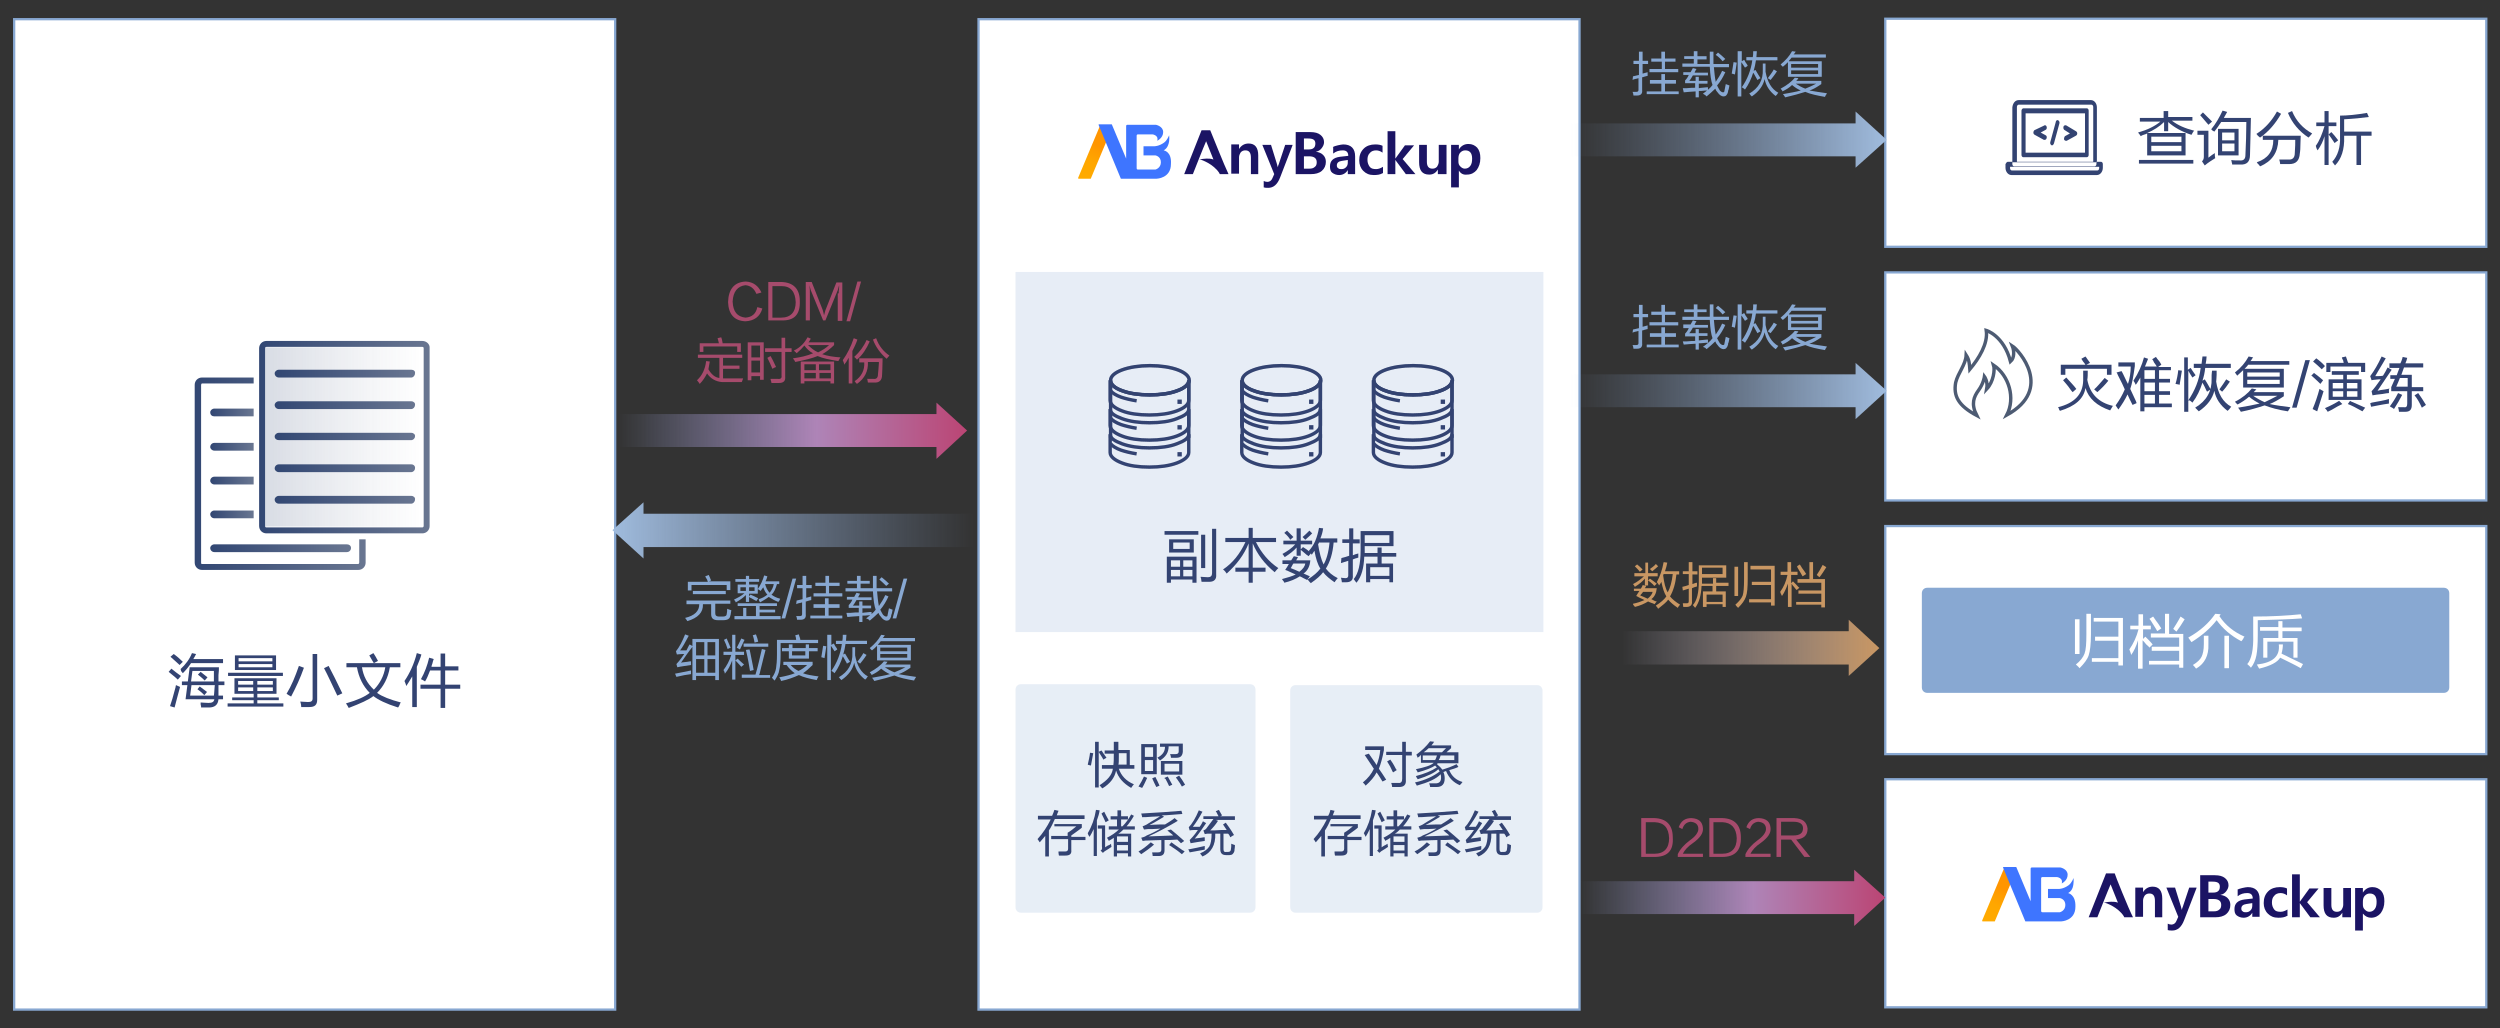 <?xml version="1.0" encoding="utf-8"?>
<!-- Generator: Adobe Illustrator 23.0.0, SVG Export Plug-In . SVG Version: 6.00 Build 0)  -->
<svg version="1.1" id="图层_1" xmlns="http://www.w3.org/2000/svg" xmlns:xlink="http://www.w3.org/1999/xlink" x="0px" y="0px"
	 viewBox="0 0 547 225" style="enable-background:new 0 0 547 225;" xml:space="preserve">
<rect x="0" y="0" width="547" height="225" fill="#333333" stroke="none"/>
<style type="text/css">
	.st0{fill:#FFFFFF;stroke:#88A8D2;stroke-width:0.5;stroke-miterlimit:10;}
	.st1{fill:#334372;}
	.st2{fill:#A64B6C;}
	.st3{opacity:0.2;fill:url(#SVGID_1_);}
	.st4{fill:url(#SVGID_2_);}
	.st5{fill:url(#SVGID_3_);}
	.st6{fill:url(#SVGID_4_);}
	.st7{fill:url(#SVGID_5_);}
	.st8{fill:url(#SVGID_6_);}
	.st9{fill:url(#SVGID_7_);}
	.st10{fill:url(#SVGID_8_);}
	.st11{fill:url(#SVGID_9_);}
	.st12{fill:url(#SVGID_10_);}
	.st13{fill:url(#SVGID_11_);}
	.st14{fill:url(#SVGID_12_);}
	.st15{fill:url(#SVGID_13_);}
	.st16{fill:#88A8D2;}
	.st17{fill-rule:evenodd;clip-rule:evenodd;fill:#88A8D2;}
	.st18{fill:#FFFFFF;}
	.st19{fill:none;stroke:#4D5B73;stroke-width:0.75;stroke-miterlimit:10;}
	.st20{fill-rule:evenodd;clip-rule:evenodd;fill:#334372;}
	.st21{opacity:0.2;fill:#88A8D2;}
	.st22{opacity:0.2;}
	.st23{fill:none;stroke:#334372;stroke-width:0.75;stroke-miterlimit:10;}
	.st24{opacity:0.2;fill:none;stroke:#334372;stroke-width:0.75;stroke-miterlimit:10;}
	.st25{fill:url(#SVGID_14_);}
	.st26{fill:url(#SVGID_15_);}
	.st27{fill:#C99763;}
	.st28{fill:url(#SVGID_16_);}
	.st29{fill:url(#SVGID_17_);}
	.st30{fill:url(#SVGID_18_);}
	.st31{fill:url(#SVGID_19_);}
	.st32{fill:#1B1464;}
	.st33{fill:url(#SVGID_20_);}
	.st34{fill:#3E75FF;}
	.st35{fill:url(#SVGID_21_);}
</style>
<g>
	<rect x="3.1" y="4.2" class="st0" width="131.5" height="216.7"/>
	<g>
		<g>
			<g>
				<path class="st1" d="M37.5,146.3c0.7,0.6,1.4,1.1,2.1,1.6l-0.7,0.8c-0.6-0.6-1.3-1.1-2-1.7L37.5,146.3z M37.2,154.5
					c0.3-0.8,0.7-2.2,1.2-4.1c0-0.2,0.1-0.4,0.1-0.5c0.3,0.1,0.6,0.3,0.9,0.4c-0.4,1.4-0.8,3-1.2,4.5L37.2,154.5z M38,143.1
					c0.6,0.4,1.3,1,2,1.7l-0.7,0.7c-0.8-0.7-1.4-1.3-2-1.8L38,143.1z M39.5,146.4c1.1-1,2-2.2,2.5-3.5l0.9,0.2
					c-0.2,0.4-0.4,0.8-0.6,1.1h6.5v0.9h-7c-0.6,0.9-1.2,1.6-1.8,2.2c-0.1-0.1-0.2-0.3-0.4-0.5C39.6,146.5,39.5,146.4,39.5,146.4z
					 M47.9,146c0,0.4,0,0.9-0.1,1.7c0,0.6,0,1.1,0,1.4h1.3v0.8h-1.3c0,0.3,0,0.7,0,1.3c0,0.5,0,0.8,0,1h1v0.8h-1
					c-0.1,1.2-0.8,1.8-2.1,1.8c-0.5,0-1.1,0-1.7,0c0-0.1,0-0.4-0.1-0.7c0-0.2,0-0.3,0-0.4c0.4,0,1,0.1,1.7,0.1
					c0.8,0,1.2-0.2,1.3-0.8h-6.3l0.4-3.1h-1.2v-0.8h1.3l0.4-3.1H47.9z M46.8,152.2c0-0.2,0.1-0.6,0.1-1.1c0-0.5,0.1-0.9,0.1-1.2
					h-5.1l-0.3,2.3H46.8z M42.1,146.8l-0.3,2.3h5c0-0.8,0-1.5,0-2.3H42.1z M43.2,150.8l0.5-0.6c0.5,0.4,1.1,0.8,1.6,1.2l-0.6,0.7
					c-0.1-0.1-0.3-0.3-0.5-0.5C44,151.4,43.7,151.2,43.2,150.8z M43.3,147.6l0.6-0.6c0.5,0.4,1,0.8,1.5,1.2l-0.6,0.7
					C44.3,148.4,43.8,148,43.3,147.6z"/>
				<path class="st1" d="M51.3,148.4h9.2v3.4h-4.2v0.8H61v0.6h-4.7v0.7h5.7v0.7H49.8v-0.7h5.7v-0.7h-4.7v-0.6h4.7v-0.8h-4.2V148.4z
					 M49.9,147.2h12v0.7h-12V147.2z M51.4,143.4h9v3.2h-9V143.4z M52.1,149v0.8h3.3V149H52.1z M52.1,150.4v0.8h3.3v-0.8H52.1z
					 M52.2,144v0.7h7.4V144H52.2z M52.2,145.3v0.7h7.4v-0.7H52.2z M59.7,149h-3.4v0.8h3.4V149z M56.3,150.4v0.8h3.4v-0.8H56.3z"/>
				<path class="st1" d="M65.4,145.7l1.1,0.4c-0.8,2.3-1.8,4.4-2.8,6.3c-0.4-0.2-0.7-0.4-1-0.6C63.8,150,64.6,148,65.4,145.7z
					 M68.4,143.1h1v10c0,1.1-0.5,1.6-1.7,1.6c-0.2,0-0.5,0-0.9,0c-0.4,0-0.7,0-0.9,0c0,0,0-0.1,0-0.2c0-0.3-0.1-0.6-0.2-1
					c0.4,0,1,0.1,1.7,0.1c0.7,0,1-0.2,1-0.8V143.1z M70.9,146.2l1-0.5c0.8,1.5,1.8,3.5,3,6l-1.1,0.5
					C72.7,149.9,71.8,147.9,70.9,146.2z"/>
				<path class="st1" d="M75.9,145.1h5.9c-0.1-0.1-0.4-0.7-1-1.7l0.9-0.5c0.2,0.3,0.6,0.9,1,1.7l-0.9,0.5h5.8v0.9h-2.3
					c-0.4,2.4-1.4,4.2-2.8,5.6c1.1,0.8,2.9,1.5,5.2,2.1c-0.1,0.1-0.2,0.3-0.3,0.6c-0.1,0.2-0.2,0.4-0.3,0.5
					c-2.6-0.8-4.4-1.7-5.4-2.5c-1,0.8-2.8,1.6-5.4,2.6c-0.2-0.4-0.4-0.7-0.6-1c2.5-0.7,4.2-1.5,5.2-2.3c-1.5-1.5-2.4-3.4-2.8-5.6
					h-2.3V145.1z M81.8,150.9c1.3-1.3,2.2-3,2.5-4.9h-5.1C79.5,147.9,80.3,149.5,81.8,150.9z"/>
				<path class="st1" d="M88.5,149c1.1-1.6,2.1-3.7,2.7-6.1l1,0.3c-0.2,0.8-0.6,1.7-1,2.7v8.8h-1V148c-0.5,0.9-1,1.6-1.3,2.1
					C88.8,149.8,88.7,149.4,88.5,149z M96.4,143h1v2.8h2.9v0.9h-2.9v3.1h3.3v0.9h-3.3v4.2h-1v-4.2H92v-0.9h4.4v-3.1h-2.3
					c-0.4,1-0.7,1.8-1.1,2.4c-0.3-0.2-0.6-0.4-0.9-0.5c0.8-1.4,1.4-3,1.8-4.7l1,0.3c-0.1,0.2-0.2,0.6-0.3,1
					c-0.1,0.3-0.2,0.5-0.2,0.7h2V143z"/>
			</g>
		</g>
	</g>
	<g>
		<g>
			<g>
				<path class="st2" d="M165.7,67.2l1.1,0.3c-0.5,1.8-1.8,2.7-3.7,2.8c-2.4-0.1-3.7-1.5-3.8-4.2c0.1-2.9,1.4-4.4,3.9-4.5
					c1.6,0.1,2.7,0.9,3.4,2.4l-1.1,0.3c-0.5-1.2-1.3-1.8-2.4-1.9c-1.7,0.2-2.7,1.4-2.8,3.6c0.1,2.2,1,3.3,2.8,3.5
					C164.5,69.4,165.4,68.7,165.7,67.2z"/>
				<path class="st2" d="M171,70.1h-2.9v-8.4h2.9c2.6,0.1,4,1.5,4,4.2C175.1,68.8,173.8,70.2,171,70.1z M171,62.6h-2v6.9h1.9
					c2.1,0,3.2-1.2,3.2-3.4C174,63.8,173,62.6,171,62.6z"/>
				<path class="st2" d="M183.5,64.2c0-0.1,0-0.6,0.1-1.3c0-0.2,0-0.4,0-0.5l0,0c-0.1,0.4-0.2,0.8-0.3,1.1l-2.7,6.6h-0.5l-2.7-6.6
					c-0.1-0.4-0.2-0.8-0.3-1.1l0,0c0.1,0.7,0.1,1.3,0.1,1.8v5.9h-0.9v-8.4h1.3l2.4,6.1c0.1,0.3,0.2,0.7,0.3,1.2h0
					c0.1-0.4,0.2-0.8,0.3-1.1l2.4-6.1h1.3v8.4h-1V64.2z"/>
				<path class="st2" d="M187.6,61.6h0.8l-2.4,8.7h-0.8L187.6,61.6z"/>
				<path class="st2" d="M152.5,83.2c1.1-1,1.8-2.4,2-4.2l0.8,0.1c-0.1,0.6-0.2,1.2-0.3,1.7c0.7,1.2,1.5,1.8,2.4,1.9v-4.4h-4.7v-0.7
					h9.7v0.7h-4.2v1.7h3.6v0.7h-3.6v2.1c0.7,0,1.9,0,3.7,0c0.4,0,0.6,0,0.7,0c-0.1,0.3-0.2,0.5-0.3,0.8c-2.2,0-3.7,0-4.3,0
					c-1.3-0.1-2.5-0.7-3.3-1.9c-0.4,0.8-0.9,1.6-1.6,2.3C152.9,83.7,152.7,83.4,152.5,83.2z M157,74l0.8-0.2
					c0.1,0.2,0.2,0.6,0.3,1.2c0,0,0,0.1,0,0.1h4v1.9h-0.8v-1.2h-7.4v1.2h-0.8v-1.9h4.2c0-0.1-0.1-0.2-0.1-0.4
					C157.1,74.4,157.1,74.2,157,74z"/>
				<path class="st2" d="M163.6,74.9h3.5v8.2h-0.8v-0.8h-1.9v0.9h-0.8V74.9z M164.4,75.6v2.6h1.9v-2.6H164.4z M164.4,78.9v2.6h1.9
					v-2.6H164.4z M171,73.9h0.8v2.3h1.4v0.8h-1.4v5.4c0.1,1-0.4,1.4-1.4,1.4c-0.1,0-0.4,0-0.8,0c-0.4,0-0.6,0-0.8,0
					c0-0.2-0.1-0.4-0.2-0.8c0-0.1,0-0.1,0-0.1c0.2,0,0.7,0,1.6,0c0.6,0.1,0.9-0.2,0.8-0.7v-5.2h-3.6v-0.8h3.6V73.9z M168.6,77.9
					c0.3,0.5,0.7,1.3,1.2,2.4c-0.3,0.1-0.5,0.2-0.8,0.4c-0.4-1-0.8-1.8-1.1-2.4L168.6,77.9z"/>
				<path class="st2" d="M176.7,73.8l0.7,0.3c-0.2,0.3-0.3,0.6-0.5,0.8h5.6v0.6c-0.8,0.8-1.7,1.5-2.6,2c1.2,0.4,2.5,0.6,4,0.7
					c-0.1,0.1-0.2,0.3-0.3,0.5c-0.1,0.1-0.1,0.3-0.2,0.3c-1.9-0.3-3.4-0.6-4.5-1.1c-1.2,0.5-2.8,0.9-4.9,1.3
					c-0.1-0.1-0.1-0.3-0.3-0.5c-0.1-0.1-0.1-0.2-0.2-0.3c1.5-0.2,3-0.5,4.4-1.1c-0.8-0.4-1.4-1-1.9-1.7c-0.4,0.5-1,1.1-1.7,1.7
					c-0.1-0.1-0.1-0.2-0.3-0.3c-0.1-0.1-0.2-0.2-0.3-0.3C175.2,76,176.1,74.9,176.7,73.8z M175.3,79.1h7.2v4.8h-0.8v-0.5H176v0.5
					h-0.8V79.1z M176,79.7V81h2.5v-1.3H176z M176,81.6v1.2h2.5v-1.2H176z M181.4,75.5h-4.6c0.6,0.6,1.3,1.2,2.2,1.6
					C180,76.6,180.8,76.1,181.4,75.5z M181.7,79.7h-2.5V81h2.5V79.7z M179.3,81.6v1.2h2.5v-1.2H179.3z"/>
				<path class="st2" d="M184.4,78.8c1-1.4,1.8-3,2.4-4.8l0.8,0.3c-0.3,0.9-0.7,1.7-1.1,2.5v7.1h-0.8v-5.6c-0.1,0.1-0.2,0.3-0.3,0.5
					c-0.1,0.2-0.3,0.5-0.7,1C184.7,79.4,184.5,79.1,184.4,78.8z M186.9,78.1c1.2-1.1,2.1-2.3,2.7-3.7l0.7,0.3c-0.7,1.6-1.6,3-2.8,4
					C187.2,78.3,187,78.2,186.9,78.1z M188,78.4h5.1c0,0.1,0,0.4,0,0.7c0,1.4-0.1,2.4-0.1,2.9c0,1.2-0.6,1.8-1.8,1.7
					c-0.5,0-0.9,0-1.3,0c-0.1-0.5-0.1-0.8-0.2-0.8c0.3,0,0.7,0,1.4,0c0.7,0.1,1-0.3,1-1c0.1-0.6,0.1-1.4,0.2-2.4c0-0.1,0-0.3,0-0.3
					h-2.4c0.1,2-0.7,3.6-2.4,4.8c-0.2-0.2-0.4-0.4-0.5-0.6c1.5-1,2.2-2.4,2.1-4.1H188V78.4z M191,74.3l0.7-0.3
					c0.6,1.7,1.6,2.9,2.9,3.8c-0.3,0.3-0.4,0.5-0.6,0.7C192.6,77.3,191.6,75.9,191,74.3z"/>
			</g>
		</g>
	</g>
	<g>
		<linearGradient id="SVGID_1_" gradientUnits="userSpaceOnUse" x1="56.667" y1="95.54" x2="92.711" y2="95.54">
			<stop  offset="0" style="stop-color:#324773"/>
			<stop  offset="1" style="stop-color:#697691;stop-opacity:0"/>
		</linearGradient>
		<rect x="56.7" y="76" class="st3" width="36" height="39.2"/>
		<g>
			<g>
				<linearGradient id="SVGID_2_" gradientUnits="userSpaceOnUse" x1="46.032" y1="119.952" x2="76.77" y2="119.952">
					<stop  offset="0" style="stop-color:#324773"/>
					<stop  offset="1" style="stop-color:#697691"/>
				</linearGradient>
				<path class="st4" d="M46.9,120.8h29c0.5,0,0.9-0.4,0.9-0.9c0-0.5-0.4-0.8-0.9-0.8h-29c-0.5,0-0.9,0.4-0.9,0.8
					C46,120.4,46.4,120.8,46.9,120.8z"/>
				<linearGradient id="SVGID_3_" gradientUnits="userSpaceOnUse" x1="46.032" y1="90.309" x2="55.436" y2="90.309">
					<stop  offset="0" style="stop-color:#324773"/>
					<stop  offset="1" style="stop-color:#697691"/>
				</linearGradient>
				<path class="st5" d="M46.9,91.1h8.6v-1.7h-8.6c-0.5,0-0.9,0.4-0.9,0.8C46,90.8,46.4,91.1,46.9,91.1z"/>
				<linearGradient id="SVGID_4_" gradientUnits="userSpaceOnUse" x1="46.032" y1="112.541" x2="55.436" y2="112.541">
					<stop  offset="0" style="stop-color:#324773"/>
					<stop  offset="1" style="stop-color:#697691"/>
				</linearGradient>
				<path class="st6" d="M46.9,113.4h8.6v-1.7h-8.6c-0.5,0-0.9,0.4-0.9,0.8C46,113,46.4,113.4,46.9,113.4z"/>
				<linearGradient id="SVGID_5_" gradientUnits="userSpaceOnUse" x1="42.584" y1="103.659" x2="79.973" y2="103.659">
					<stop  offset="0" style="stop-color:#324773"/>
					<stop  offset="1" style="stop-color:#697691"/>
				</linearGradient>
				<path class="st7" d="M78.6,123.1c0,0.1-0.1,0.3-0.2,0.3H44.2c-0.2,0-0.2-0.1-0.2-0.3V84.2c0-0.1,0.1-0.3,0.2-0.3h11.3v-1.3H44.2
					c-0.9,0-1.6,0.7-1.6,1.6v38.9c0,0.9,0.7,1.6,1.6,1.6h34.2c0.9,0,1.6-0.7,1.6-1.6V118h-1.4V123.1z"/>
				<linearGradient id="SVGID_6_" gradientUnits="userSpaceOnUse" x1="46.032" y1="105.131" x2="55.436" y2="105.131">
					<stop  offset="0" style="stop-color:#324773"/>
					<stop  offset="1" style="stop-color:#697691"/>
				</linearGradient>
				<path class="st8" d="M46.9,106h8.6v-1.7h-8.6c-0.5,0-0.9,0.4-0.9,0.9C46,105.6,46.4,106,46.9,106z"/>
				<linearGradient id="SVGID_7_" gradientUnits="userSpaceOnUse" x1="46.032" y1="97.72" x2="55.436" y2="97.72">
					<stop  offset="0" style="stop-color:#324773"/>
					<stop  offset="1" style="stop-color:#697691"/>
				</linearGradient>
				<path class="st9" d="M46.9,98.6h8.6v-1.7h-8.6c-0.5,0-0.9,0.4-0.9,0.9C46,98.2,46.4,98.6,46.9,98.6z"/>
				<g>
					<linearGradient id="SVGID_8_" gradientUnits="userSpaceOnUse" x1="56.667" y1="95.686" x2="94.054" y2="95.686">
						<stop  offset="0" style="stop-color:#324773"/>
						<stop  offset="1" style="stop-color:#697691"/>
					</linearGradient>
					<path class="st10" d="M92.4,74.6H58.3c-0.9,0-1.6,0.7-1.6,1.6v38.9c0,0.9,0.7,1.6,1.6,1.6h34.1c0.9,0,1.6-0.7,1.6-1.6V76.2
						C94.1,75.3,93.3,74.6,92.4,74.6z M92.7,115.1c0,0.1-0.1,0.3-0.3,0.3H58.3c-0.2,0-0.3-0.1-0.3-0.3V76.2c0-0.2,0.1-0.3,0.3-0.3
						h34.1c0.2,0,0.3,0.1,0.3,0.3V115.1z"/>
					<linearGradient id="SVGID_9_" gradientUnits="userSpaceOnUse" x1="60.115" y1="81.713" x2="90.854" y2="81.713">
						<stop  offset="0" style="stop-color:#324773"/>
						<stop  offset="1" style="stop-color:#697691"/>
					</linearGradient>
					<path class="st11" d="M90,80.9H61c-0.5,0-0.9,0.4-0.9,0.8c0,0.5,0.4,0.9,0.9,0.9H90c0.4,0,0.8-0.4,0.8-0.9
						C90.9,81.2,90.5,80.9,90,80.9z"/>
					<linearGradient id="SVGID_10_" gradientUnits="userSpaceOnUse" x1="60.115" y1="88.63" x2="90.854" y2="88.63">
						<stop  offset="0" style="stop-color:#324773"/>
						<stop  offset="1" style="stop-color:#697691"/>
					</linearGradient>
					<path class="st12" d="M90,87.8H61c-0.5,0-0.9,0.4-0.9,0.8c0,0.5,0.4,0.9,0.9,0.9H90c0.4,0,0.8-0.4,0.8-0.9
						C90.9,88.2,90.5,87.8,90,87.8z"/>
					<linearGradient id="SVGID_11_" gradientUnits="userSpaceOnUse" x1="60.115" y1="95.548" x2="90.854" y2="95.548">
						<stop  offset="0" style="stop-color:#324773"/>
						<stop  offset="1" style="stop-color:#697691"/>
					</linearGradient>
					<path class="st13" d="M90,94.7H61c-0.5,0-0.9,0.4-0.9,0.8c0,0.5,0.4,0.8,0.9,0.8H90c0.4,0,0.8-0.4,0.8-0.8
						C90.9,95.1,90.5,94.7,90,94.7z"/>
					<linearGradient id="SVGID_12_" gradientUnits="userSpaceOnUse" x1="60.115" y1="102.465" x2="90.854" y2="102.465">
						<stop  offset="0" style="stop-color:#324773"/>
						<stop  offset="1" style="stop-color:#697691"/>
					</linearGradient>
					<path class="st14" d="M90,101.6H61c-0.5,0-0.9,0.4-0.9,0.9c0,0.4,0.4,0.8,0.9,0.8H90c0.4,0,0.8-0.4,0.8-0.8
						C90.9,102,90.5,101.6,90,101.6z"/>
					<linearGradient id="SVGID_13_" gradientUnits="userSpaceOnUse" x1="60.115" y1="109.382" x2="90.854" y2="109.382">
						<stop  offset="0" style="stop-color:#324773"/>
						<stop  offset="1" style="stop-color:#697691"/>
					</linearGradient>
					<path class="st15" d="M90,108.5H61c-0.5,0-0.9,0.4-0.9,0.8c0,0.5,0.4,0.9,0.9,0.9H90c0.4,0,0.8-0.4,0.8-0.9
						C90.9,108.9,90.5,108.5,90,108.5z"/>
				</g>
			</g>
		</g>
	</g>
	<g>
		<path class="st16" d="M150.3,131.4h9.5v0.7h-3.3v2.1c0,0.5,0.3,0.7,0.8,0.7h0.9c0.5,0,0.8-0.2,0.8-0.5c0.1-0.4,0.1-0.8,0.1-1.2
			c0.5,0.2,0.8,0.3,0.9,0.3c0,0,0,0.1,0,0.1c-0.1,0.5-0.1,0.9-0.2,1.1c-0.1,0.7-0.6,1-1.6,1h-1.1c-1,0-1.5-0.4-1.5-1.3v-2.2h-1.8
			c0.1,1.8-1.1,3-3.4,3.7c-0.1-0.2-0.3-0.4-0.5-0.7c2.1-0.5,3.1-1.5,3.1-3h-2.8V131.4z M154.3,126.1l0.8-0.3c0,0.1,0.1,0.3,0.2,0.5
			c0.1,0.3,0.2,0.5,0.3,0.7l-0.5,0.2h4.7v1.9h-0.8V128h-7.7v1.2h-0.8v-1.9h4.4c-0.1-0.1-0.1-0.3-0.2-0.5
			C154.5,126.5,154.4,126.3,154.3,126.1z M151.6,129.3h7.2v0.7h-7.2V129.3z"/>
		<path class="st16" d="M161.3,127.9h1.9v-0.6h-2.3v-0.6h2.3V126h0.7v0.7h2.2v0.6h-2.2v0.6h1.9v2h-1.9v0.6l0.3-0.4
			c0.5,0.2,1.1,0.5,1.7,0.8l-0.4,0.6c-0.2-0.1-0.6-0.3-1.1-0.6c-0.3-0.1-0.4-0.2-0.5-0.3v1.1h-0.7v-1.5c-0.6,0.6-1.3,1.1-2.2,1.6
			c-0.1-0.2-0.2-0.4-0.4-0.6c0.8-0.4,1.6-0.8,2.3-1.4h-1.5V127.9z M161.4,132h8.6v0.6h-3.8v0.8h3.4v0.6h-3.4v0.8h4.6v0.7h-10.1v-0.7
			h1.9v-1.8h0.7v1.8h2.1v-2.2h-4V132z M162,128.5v0.8h1.2v-0.8H162z M165.1,129.3v-0.8h-1.2v0.8H165.1z M166,131.1
			c0.7-0.2,1.3-0.5,1.9-1c-0.4-0.4-0.7-1-0.9-1.6c-0.1,0.1-0.1,0.2-0.3,0.4c-0.1,0.2-0.2,0.3-0.3,0.4c0,0-0.1-0.1-0.1-0.1
			c-0.1-0.1-0.3-0.2-0.5-0.3c0.6-0.9,1.1-1.9,1.4-3l0.7,0.2c-0.1,0.4-0.2,0.7-0.4,1.1h3v0.6H170c-0.3,1-0.6,1.8-1.2,2.3
			c0.5,0.4,1.1,0.7,1.9,0.9c-0.1,0.3-0.2,0.5-0.4,0.7c-0.8-0.3-1.5-0.7-2.1-1.1c-0.5,0.4-1.2,0.8-1.9,1.2c0-0.1-0.1-0.2-0.2-0.3
			C166.1,131.3,166,131.2,166,131.1z M168.4,129.7c0.4-0.5,0.8-1.2,0.9-1.9h-1.9C167.6,128.5,167.9,129.2,168.4,129.7z"/>
		<path class="st16" d="M173.4,126.6h0.8l-2.4,8.7H171L173.4,126.6z"/>
		<path class="st16" d="M174.3,131.4c0.4-0.1,0.9-0.2,1.3-0.3v-2.4h-1.2V128h1.2v-2h0.8v2h1.2v0.7h-1.2v2.1c0.4-0.1,0.8-0.2,1.1-0.3
			c0,0.1,0,0.4,0,0.8c-0.1,0-0.4,0.1-0.8,0.2c-0.2,0.1-0.3,0.1-0.4,0.1v2.8c0.1,0.8-0.3,1.2-1.1,1.2c-0.3,0-0.5,0-0.8,0
			c0-0.3-0.1-0.6-0.2-0.8c0.2,0,0.5,0,0.8,0c0.3,0,0.5-0.1,0.5-0.4v-2.6c-0.2,0.1-0.4,0.1-0.8,0.2c-0.2,0.1-0.4,0.1-0.5,0.2
			L174.3,131.4z M180.5,130.9h0.8v1.3h2.4v0.8h-2.4v1.7h3v0.6h-7v-0.6h3.2V133H178v-0.8h2.5V130.9z M178.3,127.5h2.3V126h0.8v1.5
			h2.3v0.7h-2.3v1.6h2.9v0.7h-6.3v-0.7h2.7v-1.6h-2.3V127.5z"/>
		<path class="st16" d="M189.5,135.3c0.8-0.6,1.6-1.2,2.1-1.9c-0.3-0.8-0.5-2.1-0.6-4h-6v-0.7h2.5v-1h-2.1v-0.6h2.1v-1.1h0.8v1.1h2
			v0.6h-2v1h2.7c0-0.3,0-0.7,0-1.2c0-0.6,0-1.1,0-1.5h0.8c0,1.1,0,2,0,2.7h3.4v0.7h-3.3c0.1,1.1,0.2,2.2,0.4,3.2
			c0.5-0.7,1-1.5,1.4-2.4l0.7,0.3c-0.5,1.1-1.1,2.1-1.8,2.9c0.2,0.4,0.4,0.8,0.6,1.1c0.3,0.3,0.5,0.4,0.7,0.4c0.2,0,0.3-0.1,0.3-0.3
			c0.1-0.5,0.2-1,0.3-1.5c0.3,0.1,0.5,0.2,0.8,0.3c-0.1,0.4-0.1,0.8-0.3,1.2c0,0.1,0,0.1,0,0.2c-0.2,0.7-0.5,1-1,1
			c-0.4,0-0.9-0.3-1.3-0.9c-0.2-0.2-0.4-0.5-0.5-0.8c-0.6,0.6-1.2,1.1-1.9,1.7c0,0-0.1-0.1-0.3-0.3
			C189.7,135.4,189.6,135.3,189.5,135.3z M185.2,134.1c0.1,0,0.4,0,0.8,0c0.8-0.1,1.5-0.1,1.9-0.1v-1h-2.2v-0.6
			c0.3-0.3,0.6-0.7,0.8-1.2h-1.2v-0.6h1.6c0.2-0.3,0.3-0.6,0.5-0.9l0.8,0.2c-0.1,0.1-0.2,0.3-0.3,0.5c-0.1,0.1-0.1,0.2-0.1,0.3h2.9
			v0.6h-3.3c-0.3,0.5-0.5,0.9-0.8,1.2h1.4v-0.9h0.7v0.9h1.9v0.6h-1.9v1c0.4-0.1,1-0.1,1.7-0.2c-0.4,0-0.3,0,0.3,0c0,0.1,0,0.4,0,0.7
			c-0.2,0-0.7,0-1.5,0.1c-0.2,0-0.4,0-0.5,0v1.4h-0.7v-1.3c-1.1,0.1-1.9,0.1-2.6,0.2L185.2,134.1z M192.4,126.8l0.5-0.5
			c0.5,0.4,1.1,0.9,1.6,1.4l-0.6,0.5C193.5,127.8,193,127.3,192.4,126.8z"/>
		<path class="st16" d="M197.7,126.6h0.8l-2.4,8.7h-0.8L197.7,126.6z"/>
		<path class="st16" d="M147.7,147.4c0.7-0.1,1.9-0.4,3.5-0.7c0,0.1,0,0.3,0,0.4c0,0.2,0,0.3,0,0.4c-0.9,0.1-2,0.3-3.2,0.6
			L147.7,147.4z M149,145c0.3-0.1,0.7-0.1,1.4-0.2c0.4-0.1,0.6-0.1,0.8-0.1c0,0.1,0,0.2,0,0.4c0,0.2,0,0.3,0,0.4
			c-1.2,0.2-2.2,0.3-3,0.5l-0.2-0.7c0.3-0.3,0.9-1,1.7-2.2c-0.1,0-0.2,0-0.4,0c-0.6,0-1,0.1-1.2,0.1l-0.2-0.7c0.8-1,1.4-2.2,2-3.7
			l0.8,0.3c-0.8,1.5-1.4,2.6-1.9,3.2c0.1,0,0.4,0,0.7,0c0.3,0,0.5,0,0.7,0c0.1-0.2,0.2-0.4,0.4-0.8c0.1-0.2,0.2-0.4,0.3-0.5l0.7,0.4
			C150.5,142.8,149.7,144,149,145z M151.5,139.8h5.8v9h-0.8v-0.9h-4.2v0.9h-0.8V139.8z M152.3,140.5v2.9h1.8v-2.9H152.3z
			 M152.3,144.2v3h1.8v-3H152.3z M156.5,140.5h-1.7v2.9h1.7V140.5z M154.8,144.2v3h1.7v-3H154.8z"/>
		<path class="st16" d="M158.3,146.6c0.7-0.9,1.3-2,1.7-3.3h-1.7v-0.7h1.9v-3.7h0.7v3.7h1.9v0.7h-1.9v1.2l0.5-0.4
			c0.3,0.3,0.7,0.7,1.4,1.3l-0.6,0.5c-0.2-0.2-0.6-0.7-1.2-1.3c0,0-0.1-0.1-0.1-0.1v4.2h-0.7v-4.2c-0.4,1.1-0.9,2.1-1.6,2.9
			C158.6,147.2,158.5,146.9,158.3,146.6z M158.4,140l0.6-0.3c0.1,0.3,0.3,0.7,0.6,1.4c0.1,0.3,0.2,0.5,0.3,0.6l-0.7,0.3
			C159,141.3,158.7,140.6,158.4,140z M161.2,141.7c0.3-0.5,0.6-1.2,1-2l0.7,0.3c-0.4,0.8-0.7,1.5-1,2.1L161.2,141.7z M162.2,147.6
			h3.1c0.5-1.6,0.9-3.5,1.4-5.6l0.8,0.2c-0.2,0.8-0.6,2.3-1.1,4.4c-0.1,0.5-0.2,0.9-0.3,1.1h2.4v0.6h-6.2V147.6z M162.7,140.8h5.4
			v0.7h-5.4V140.8z M163.2,142.2l0.8-0.1c0.1,0.3,0.2,0.9,0.4,1.9c0.3,1.3,0.4,2.2,0.5,2.6l-0.8,0.2
			C163.9,145.7,163.7,144.2,163.2,142.2z M164.7,139l0.7-0.2c0.2,0.5,0.4,1.1,0.5,1.6l-0.8,0.2C165,140.1,164.9,139.5,164.7,139z"/>
		<path class="st16" d="M174,139l0.8-0.2c0,0.2,0.1,0.4,0.2,0.7c0.1,0.2,0.1,0.4,0.1,0.5h3.9v0.7h-8.2v2.4c0,1.6-0.1,2.8-0.3,3.5
			c-0.1,0.8-0.5,1.5-1,2.3c-0.1-0.1-0.2-0.1-0.3-0.3c-0.2-0.2-0.3-0.3-0.3-0.3c0.5-0.7,0.8-1.4,0.9-2.1c0.1-0.6,0.2-1.6,0.2-3V140
			h4.2C174.2,139.7,174.1,139.3,174,139z M171.4,145.5v-0.7h6.4v0.7c-0.8,0.8-1.5,1.4-2.1,1.8c0.7,0.3,1.9,0.5,3.4,0.7
			c-0.2,0.3-0.3,0.5-0.4,0.8c-1.6-0.3-2.9-0.6-3.9-1.1c-1.1,0.5-2.4,1-3.9,1.3c-0.1-0.4-0.3-0.6-0.4-0.8c1.6-0.3,2.7-0.6,3.4-0.9
			c-0.7-0.5-1.3-1.1-1.8-1.8H171.4z M176.2,141h0.8v0.8h1.9v0.7H177v1.6h-4.4v-1.6h-1.5v-0.7h1.5V141h0.8v0.8h2.9V141z M176.6,145.5
			h-3.6c0.5,0.6,1.1,1,1.7,1.3C175.4,146.5,176.1,146,176.6,145.5z M173.3,142.5v0.9h2.9v-0.9H173.3z"/>
		<path class="st16" d="M180.1,141.3l0.7,0.1c-0.1,0.6-0.2,1.5-0.4,2.6c-0.2-0.1-0.4-0.1-0.7-0.2C179.8,143,180,142.2,180.1,141.3z
			 M181.1,138.9h0.8v2.2l0.5-0.3c0.1,0.1,0.2,0.2,0.3,0.5c0.3,0.4,0.5,0.7,0.5,0.8l-0.6,0.4c-0.3-0.5-0.6-0.9-0.8-1.2v7.5h-0.8
			V138.9z M181.9,146.8c1.2-1.7,2-3.7,2.3-5.9h-1.3v-0.7h1.4c0.1-0.4,0.1-0.9,0.1-1.3h0.8c0,0.4-0.1,0.9-0.1,1.3h4.6v0.7H185
			c-0.1,0.8-0.3,1.6-0.5,2.3l0.4-0.2c0.5,0.8,0.8,1.4,1.1,1.8l-0.7,0.4c-0.1-0.3-0.4-0.7-0.7-1.3c-0.1-0.1-0.1-0.2-0.2-0.3
			c-0.4,1.3-1,2.6-1.8,3.7c-0.1-0.1-0.2-0.2-0.5-0.4C182,146.9,182,146.8,181.9,146.8z M187.1,141.5c0,0.1,0,0.3,0,0.6
			c0,0.6,0,1,0,1.3c0.4,2.2,1.3,3.8,2.8,4.6c-0.1,0.1-0.2,0.2-0.3,0.4c-0.2,0.2-0.3,0.3-0.3,0.3c-1.3-1-2.1-2.2-2.4-3.7
			c-0.3,1.4-1.2,2.7-2.8,3.8c-0.1-0.1-0.2-0.2-0.3-0.3c-0.1-0.2-0.2-0.3-0.3-0.3c2.1-1.2,3.1-3,3-5.3c0-0.1,0-0.3,0-0.5
			c0-0.4,0-0.7,0-0.8H187.1z M187.6,144.8c0.5-0.7,1-1.3,1.3-1.9l0.7,0.4c-0.5,0.8-1,1.4-1.4,1.9L187.6,144.8z"/>
		<path class="st16" d="M190.3,141.8c1.1-0.9,1.9-1.8,2.5-2.9l0.8,0.1c-0.1,0.1-0.1,0.2-0.2,0.3c-0.1,0.1-0.2,0.3-0.3,0.3h7.1v0.7
			h-7.5c-0.1,0.1-0.2,0.3-0.4,0.5c-0.1,0.1-0.2,0.2-0.2,0.3h7.2v3.4h-7.4v-3.2c-0.4,0.4-0.7,0.7-1.1,1
			C190.6,142.2,190.5,142,190.3,141.8z M190.3,147.1c1.3-0.7,2.4-1.5,3.1-2.4l0.8,0.1c-0.1,0.1-0.1,0.1-0.2,0.3
			c-0.1,0.1-0.2,0.2-0.3,0.3h5.5v0.7c-1,0.7-1.9,1.2-2.6,1.4c1.1,0.2,2.4,0.4,3.8,0.6l0,0.1c-0.2,0.3-0.4,0.6-0.4,0.7
			c-1.7-0.3-3.2-0.6-4.3-1.1c-1.2,0.4-2.7,0.8-4.4,1.2c-0.1-0.1-0.2-0.4-0.5-0.7c1.6-0.3,2.9-0.5,3.9-0.8c-0.7-0.3-1.3-0.7-1.9-1.2
			c-0.6,0.6-1.3,1-2.1,1.4C190.7,147.5,190.5,147.4,190.3,147.1z M192.6,141.7v0.8h5.9v-0.8H192.6z M192.6,143.1v0.8h5.9v-0.8H192.6
			z M198.1,146h-4.5c0.6,0.4,1.3,0.8,2.1,1.1C196.5,146.8,197.3,146.4,198.1,146z"/>
	</g>
	<rect x="412.5" y="115.1" class="st0" width="131.5" height="49.9"/>
	<rect x="412.5" y="170.5" class="st0" width="131.5" height="49.9"/>
	<rect x="412.5" y="4.1" class="st0" width="131.5" height="49.9"/>
	<rect x="412.5" y="59.6" class="st0" width="131.5" height="49.9"/>
	<g>
		<path class="st17" d="M420.5,150.4c0,0.7,0.5,1.2,1.2,1.2h113c0.7,0,1.2-0.5,1.2-1.2v-20.6c0-0.7-0.5-1.2-1.2-1.2h-113
			c-0.7,0-1.2,0.5-1.2,1.2V150.4z"/>
	</g>
	<g>
		<g>
			<path class="st18" d="M454,135.5h1v7.6h-1V135.5z M456.5,134.3h1v4.5c0,2.2-0.2,3.7-0.5,4.6c-0.3,0.9-1,1.8-2,2.8
				c-0.3-0.4-0.6-0.6-0.8-0.8c1-0.8,1.6-1.6,1.9-2.4c0.3-0.8,0.4-2.2,0.4-4.2V134.3z M458.1,135.2h6.4v10.4h-1v-0.8h-5.8v-0.8h5.8
				v-3.8h-5.1v-0.9h5.1v-3.3h-5.4V135.2z"/>
			<path class="st18" d="M465.9,142.1c0.9-1.3,1.6-2.8,2-4.4h-1.8v-0.8h1.8v-2.5h1v2.5h1.7v0.8h-1.7v2.1l0.5-0.5
				c0.2,0.2,0.4,0.4,0.8,0.8c0.4,0.4,0.6,0.7,0.8,0.9l-0.7,0.7c-0.1-0.2-0.4-0.4-0.7-0.7c-0.3-0.4-0.6-0.7-0.8-0.9v6.2h-1v-6.2
				c-0.4,1.3-0.9,2.4-1.5,3.2C466.2,142.8,466,142.4,465.9,142.1z M473.6,134.3h1v4.4h3.1v7.4h-0.9v-0.7h-6.6v-0.8h6.6v-2.2h-6v-0.9
				h6v-2h-6.2v-0.9h3.1V134.3z M470.3,135.4l0.8-0.5c0.1,0.2,0.4,0.5,0.7,1c0.5,0.6,0.8,1.2,1.1,1.6l-0.9,0.6
				c-0.3-0.6-0.8-1.3-1.4-2.3C470.4,135.6,470.4,135.5,470.3,135.4z M475.5,137.6c0.5-0.8,1.1-1.7,1.6-2.7l0.9,0.6
				c-0.6,1-1.2,1.9-1.8,2.7L475.5,137.6z"/>
			<path class="st18" d="M485.9,134.4c0,0-0.1,0.1-0.1,0.1c0,0.1-0.1,0.2-0.2,0.3c1.3,2,3.2,3.5,5.5,4.5c-0.1,0.1-0.2,0.2-0.3,0.5
				c-0.2,0.3-0.3,0.4-0.4,0.5c-2.3-1.2-4.1-2.8-5.4-4.6c-1.3,1.7-3.1,3.3-5.5,4.8c-0.1-0.1-0.2-0.3-0.5-0.7
				c-0.1-0.1-0.1-0.2-0.2-0.3c2.7-1.5,4.6-3.3,5.9-5.2L485.9,134.4z M482.2,139.1h1c0,0.2,0,0.6,0,1c0,0.4,0,0.7,0,0.9
				c0.1,2.4-0.8,4.2-2.7,5.3c-0.2-0.3-0.4-0.5-0.7-0.8c1-0.6,1.6-1.2,1.9-1.8c0.3-0.6,0.5-1.5,0.5-2.8
				C482.2,140.5,482.2,139.8,482.2,139.1z M486.7,139.1h1v7.1h-1V139.1z"/>
			<path class="st18" d="M493,134.9c4.1,0,7.5-0.2,10.4-0.5l0.3,0.9c-2.5,0.2-5.7,0.3-9.7,0.4v3.2c0,2-0.1,3.5-0.3,4.5
				c-0.2,1-0.6,2-1.2,2.7c-0.2-0.3-0.5-0.5-0.8-0.8c0.9-1,1.4-3.1,1.3-6.5V134.9z M499.5,140.9c0,0.7-0.1,1.4-0.3,2.1
				c0.3,0.2,0.9,0.4,1.6,0.8c1.5,0.7,2.5,1.2,3.1,1.5l-0.5,0.9c-1.2-0.7-2.7-1.4-4.5-2.3c-0.6,1-2.1,1.8-4.6,2.4
				c-0.1-0.2-0.3-0.5-0.5-0.9c3.5-0.4,5.1-1.8,4.8-4.4H499.5z M498.5,135.9h0.9v1.4h4.2v0.8h-4.2v1.5h3.3v4.3h-0.9v-3.5h-5.7v3.5
				h-0.9v-4.3h3.3V138h-4v-0.8h4V135.9z"/>
		</g>
	</g>
	<g>
		<g>
			<g>
				<path class="st1" d="M473.5,24.3h0.9v1.3h5.3v0.8h-4.5c1.3,1,2.9,1.7,4.9,2.2c0,0-0.1,0.1-0.2,0.2c-0.1,0.1-0.2,0.4-0.4,0.7
					c-2.2-0.7-3.9-1.7-5.1-2.8v2h-0.9v-2c-1,1-2.3,1.8-3.7,2.4h8.4V34h-8.4v-4.8c-0.2,0.1-0.4,0.2-0.8,0.3c-0.3,0.1-0.5,0.2-0.6,0.3
					c-0.2-0.3-0.4-0.6-0.6-0.8c2.1-0.6,3.7-1.4,4.9-2.4h-4.5v-0.8h5.2V24.3z M468,35h11.9v0.8H468V35z M470.7,29.9v1.2h6.6v-1.2
					H470.7z M470.7,31.9v1.2h6.6v-1.2H470.7z"/>
				<path class="st1" d="M484.6,33.5c0,0.4,0,0.8,0.1,1.1c-0.8,0.5-1.6,1-2.3,1.6l-0.6-0.9c0.3-0.3,0.4-0.6,0.4-1v-4.8h-1.4v-0.9
					h2.4v5.9C483.8,34,484.3,33.7,484.6,33.5z M482,24.6c1,1,1.6,1.6,2,2l-0.8,0.7c-0.7-0.8-1.3-1.5-1.8-2.1L482,24.6z M483.8,28.3
					c1-1.2,1.8-2.6,2.5-4.1l1,0.3c-0.1,0.2-0.3,0.5-0.5,0.9c-0.1,0.2-0.2,0.3-0.2,0.4h5.9c-0.1,3-0.1,5.7-0.2,8.1
					c0,1.5-0.7,2.2-2.2,2.1c-0.7,0-1.3,0-1.7,0c0-0.1,0-0.2-0.1-0.5c0-0.2-0.1-0.4-0.1-0.5c0.4,0.1,1,0.1,1.8,0.1
					c0.9,0.1,1.3-0.3,1.3-1.2c0.1-2.3,0.2-4.7,0.2-7.2H486c-0.6,0.9-1.1,1.6-1.5,2.1c0,0-0.2-0.1-0.5-0.3
					C484,28.4,483.8,28.3,483.8,28.3z M485.3,28.2h4.5V34h-4.5V28.2z M486.2,29v1.7h2.7V29H486.2z M486.2,33.1h2.7v-1.7h-2.7V33.1z"
					/>
				<path class="st1" d="M493.7,29.3c1.9-1.2,3.4-2.9,4.5-4.9l0.9,0.5c-1.2,2.1-2.7,3.9-4.6,5.2C494.2,29.9,493.9,29.6,493.7,29.3z
					 M495.3,29.7h8.1c0,0.8-0.1,1.8-0.1,3c0,0.4-0.1,0.7-0.1,0.9c-0.1,1.5-0.8,2.3-2.3,2.3c-0.8,0-1.5,0-2,0c0-0.3-0.1-0.6-0.2-1
					c0.1,0,0.4,0,0.8,0c0.5,0,0.9,0,1.2,0c0.9,0.1,1.4-0.4,1.4-1.4c0.1-1.3,0.1-2.3,0.1-2.9h-3.7c-0.1,2.8-1.4,4.7-4,5.8
					c-0.1-0.2-0.3-0.4-0.6-0.7c0-0.1-0.1-0.1-0.1-0.2c2.4-0.8,3.6-2.4,3.6-4.9h-2.3V29.7z M500.6,24.7l0.9-0.4
					c0.9,2.2,2.4,3.8,4.4,4.9c-0.3,0.4-0.6,0.7-0.8,0.9C503,28.7,501.5,26.9,500.6,24.7z"/>
				<path class="st1" d="M506.7,31.9c0.8-1.1,1.4-2.6,1.9-4.3h-1.8v-0.8h1.8v-2.5h0.9v2.5h1.7v0.8h-1.7v1.8l0.6-0.5
					c0.4,0.4,0.9,1,1.5,1.8l-0.8,0.6c-0.1-0.2-0.4-0.6-0.8-1.2c-0.2-0.3-0.4-0.5-0.5-0.7v6.7h-0.9v-6.3c-0.3,1.1-0.8,2.1-1.5,3.1
					C507,32.8,506.8,32.4,506.7,31.9z M511.9,25.3c1.7,0,3.7-0.2,6-0.6l0.4,0.9c-1.5,0.2-3.4,0.4-5.4,0.5v2.7h6v0.9h-2.3v6.4h-1
					v-6.4h-2.7v0.2c0.1,2.8-0.6,4.9-2,6.3c-0.3-0.4-0.5-0.7-0.6-0.8c1.2-1.3,1.8-3.2,1.7-5.5V25.3z"/>
			</g>
		</g>
	</g>
	<g>
		<g>
			<g>
				<path class="st1" d="M450.3,89.1c3.6-0.9,5.4-2.8,5.5-5.8c0-0.8,0-1.5,0-2.2h1c0,0.8,0,1.5-0.1,2c0.6,3.1,2.5,5,5.6,5.7
					c-0.1,0.2-0.3,0.5-0.6,1c-2.9-1-4.7-2.6-5.4-4.9c-0.4,2.4-2.3,4-5.6,5c0-0.1-0.1-0.2-0.2-0.3C450.6,89.6,450.5,89.4,450.3,89.1z
					 M455.4,78.5l0.9-0.5c0.1,0.1,0.3,0.4,0.5,0.7c0.2,0.3,0.4,0.5,0.5,0.7l-0.8,0.4h5.5V82h-1v-1.3h-9.1V82h-1v-2.2h5.4
					c0,0-0.1-0.1-0.2-0.3C455.9,79.3,455.7,79,455.4,78.5z M451.4,83.2l0.7-0.6c0.9,1,1.7,1.8,2.2,2.5l-0.8,0.7
					c-0.1-0.1-0.3-0.3-0.5-0.6C452.4,84.3,451.8,83.7,451.4,83.2z M458.2,85.2c0.7-0.6,1.4-1.5,2.3-2.5l0.8,0.6
					c-0.7,0.9-1.5,1.7-2.4,2.5L458.2,85.2z"/>
				<path class="st1" d="M464.2,81.2c0.2,0.3,0.4,0.8,0.7,1.4c0.3,0.6,0.5,1.1,0.7,1.4c0.4-1.2,0.6-2.5,0.6-3.8h-2.7v-0.9h3.6v0.8
					c-0.3,2.2-0.6,3.9-1,5c0.3,0.6,0.7,1.5,1.3,2.8c-0.1-0.1,0,0,0.1,0.3l-0.9,0.4c-0.1-0.2-0.3-0.6-0.6-1.2
					c-0.2-0.5-0.4-0.8-0.5-1.1c-0.5,1.1-1.2,2.2-2,3.3c-0.2-0.3-0.4-0.6-0.6-0.9c0.8-1.1,1.5-2.3,2-3.5c-0.3-0.7-0.8-1.8-1.5-3.1
					c-0.1-0.3-0.2-0.5-0.3-0.6L464.2,81.2z M470.9,78.6l0.8-0.5c0.1,0.1,0.2,0.2,0.3,0.4c0.3,0.3,0.6,0.7,0.9,1.3l-0.7,0.5h2.8V81
					h-2.6v1.9h2.4v0.8h-2.4v1.9h2.4v0.8h-2.4v1.9h2.8v0.8h-6V90h-0.9v-7.4c-0.3,0.5-0.6,1.1-1,1.6c-0.1-0.3-0.3-0.6-0.5-0.9
					c1.1-1.7,1.9-3.5,2.3-5.1l0.9,0.3c-0.1,0.2-0.2,0.6-0.4,1c-0.1,0.3-0.2,0.5-0.3,0.7h2.6c-0.1-0.2-0.3-0.5-0.6-0.9
					C471.2,79,471,78.7,470.9,78.6z M469.2,81v1.9h2.3V81H469.2z M469.2,83.7v1.9h2.3v-1.9H469.2z M469.2,86.4v1.9h2.3v-1.9H469.2z"
					/>
				<path class="st1" d="M476.6,81l0.8,0.1c-0.1,0.7-0.3,1.7-0.5,3.1c-0.2-0.1-0.5-0.1-0.9-0.2C476.3,83,476.5,82,476.6,81z
					 M477.8,78.2h0.9v2.7l0.6-0.4c0.1,0.1,0.2,0.3,0.4,0.6c0.3,0.5,0.6,0.8,0.7,1l-0.7,0.5c-0.4-0.6-0.7-1.1-0.9-1.5v9h-0.9V78.2z
					 M478.8,87.6c1.4-2.1,2.4-4.4,2.7-7.1H480v-0.9h1.7c0.1-0.5,0.1-1,0.2-1.6h0.9c0,0.5-0.1,1.1-0.2,1.6h5.5v0.9h-5.6
					c-0.1,1-0.3,1.9-0.6,2.8l0.5-0.3c0.6,0.9,1,1.7,1.3,2.2l-0.8,0.5c-0.2-0.3-0.4-0.9-0.8-1.6c-0.1-0.2-0.2-0.3-0.2-0.4
					c-0.5,1.6-1.2,3.1-2.2,4.4c-0.1-0.1-0.3-0.3-0.6-0.5C478.9,87.7,478.8,87.6,478.8,87.6z M485,81.2c0,0.1,0,0.4,0,0.8
					c0,0.7-0.1,1.2-0.1,1.5c0.4,2.7,1.5,4.5,3.3,5.5c-0.1,0.1-0.2,0.2-0.4,0.5c-0.2,0.2-0.3,0.3-0.4,0.4c-1.6-1.2-2.6-2.7-2.9-4.4
					c-0.4,1.7-1.5,3.2-3.4,4.5c-0.1-0.1-0.2-0.2-0.4-0.4s-0.3-0.3-0.4-0.4c2.5-1.5,3.7-3.6,3.6-6.4c0-0.1,0-0.3,0-0.7
					c0-0.5,0.1-0.8,0.1-1H485z M485.6,85.2c0.6-0.8,1.1-1.6,1.5-2.2l0.8,0.5c-0.6,0.9-1.2,1.7-1.7,2.2L485.6,85.2z"/>
				<path class="st1" d="M489,81.5c1.3-1,2.3-2.2,3-3.5l1,0.2c-0.1,0.1-0.2,0.2-0.3,0.4c-0.1,0.2-0.2,0.3-0.3,0.4h8.5v0.8h-9
					c-0.1,0.2-0.3,0.4-0.5,0.6c-0.1,0.1-0.2,0.2-0.3,0.3h8.6v4.1h-8.9v-3.8c-0.4,0.4-0.9,0.8-1.3,1.2C489.4,82,489.2,81.8,489,81.5z
					 M489,87.9c1.6-0.8,2.8-1.8,3.7-2.9l1,0.2c-0.1,0.1-0.2,0.2-0.3,0.3c-0.1,0.1-0.2,0.2-0.3,0.3h6.6v0.9c-1.2,0.8-2.3,1.4-3.1,1.7
					c1.4,0.3,2.9,0.5,4.5,0.7l0,0.1c-0.3,0.4-0.4,0.7-0.5,0.8c-2.1-0.3-3.8-0.8-5.1-1.3c-1.5,0.5-3.2,1-5.2,1.4
					c-0.1-0.2-0.3-0.5-0.6-0.9c1.9-0.3,3.4-0.6,4.7-0.9c-0.8-0.4-1.6-0.9-2.3-1.5c-0.8,0.7-1.6,1.2-2.5,1.7
					C489.5,88.5,489.3,88.2,489,87.9z M491.7,81.5v0.9h7.1v-0.9H491.7z M491.7,83.1v0.9h7.1v-0.9H491.7z M498.3,86.6h-5.3
					c0.7,0.5,1.6,1,2.5,1.4C496.4,87.6,497.3,87.1,498.3,86.6z"/>
				<path class="st1" d="M504.4,78.8h1l-2.9,10.4h-1L504.4,78.8z"/>
				<path class="st1" d="M506.3,81.6c0.4,0.3,1.1,0.8,2,1.6l-0.6,0.8c-0.3-0.3-0.8-0.8-1.7-1.6c-0.1-0.1-0.2-0.2-0.3-0.2L506.3,81.6
					z M507.5,85.1c0.3,0.2,0.6,0.3,0.9,0.5c-0.3,1-0.8,2.5-1.4,4.4l-1-0.5C506.6,88.1,507.1,86.6,507.5,85.1z M506.8,78.4
					c0.7,0.5,1.4,1.1,1.9,1.7l-0.7,0.7c-0.6-0.6-1.3-1.2-1.9-1.7L506.8,78.4z M511.8,87.7l0.7,0.7c-0.2,0.1-0.6,0.3-1,0.5
					c-1,0.6-1.7,1-2.2,1.2c-0.1-0.2-0.3-0.5-0.6-0.8C509.9,88.8,511,88.2,511.8,87.7z M512.4,78.2l0.9-0.2c0,0.1,0.1,0.3,0.2,0.6
					c0.1,0.4,0.2,0.6,0.3,0.8h3.7v2h-0.9v-1.2h-6.7v1.2h-0.9v-2h3.8c0-0.1-0.1-0.3-0.1-0.5C512.5,78.6,512.4,78.3,512.4,78.2z
					 M510.1,81.2h6V82h-2.6v1h3.2v4.5h-7.2V83h3.2v-1h-2.5V81.2z M510.4,83.8v1.2h2.3v-1.2H510.4z M510.4,85.6v1.2h2.3v-1.2H510.4z
					 M515.8,83.8h-2.3v1.2h2.3V83.8z M513.5,85.6v1.2h2.3v-1.2H513.5z M513.7,88.4l0.5-0.7c0.1,0.1,0.3,0.2,0.6,0.3
					c1.1,0.5,2,0.9,2.7,1.2l-0.6,0.8C515.5,89.2,514.5,88.7,513.7,88.4z"/>
				<path class="st1" d="M520.2,85.5c0.3-0.1,0.9-0.2,1.7-0.3c0.4-0.1,0.7-0.1,0.9-0.2c0,0,0,0.1-0.1,0.2c0,0.3,0,0.6,0,0.8
					c-0.3,0-0.8,0.1-1.4,0.2c-1,0.1-1.7,0.2-2.2,0.3l-0.2-0.9c0.4-0.4,1.1-1.3,2-2.6c-0.4,0-0.5,0-0.4,0c-0.8,0.1-1.3,0.1-1.6,0.2
					l-0.3-0.9c0.9-1.2,1.7-2.6,2.5-4.3l0.9,0.4c-0.2,0.3-0.4,0.7-0.7,1.2c-0.8,1.3-1.3,2.2-1.6,2.7c0.8,0,1.3,0,1.7-0.1
					c0.4-0.6,0.7-1.2,1-1.8l0.9,0.5C522.3,82.4,521.3,83.9,520.2,85.5z M518.6,88.2c0.1,0,0.2,0,0.3-0.1c1.6-0.3,2.9-0.5,3.8-0.8
					c0,0.3,0,0.7,0,1c-1.5,0.2-2.8,0.5-3.9,0.7L518.6,88.2z M522.7,79.5h2.5c0.1-0.2,0.2-0.4,0.3-0.7c0.1-0.3,0.2-0.6,0.2-0.7l1,0.2
					c-0.1,0.4-0.2,0.8-0.4,1.2h3.9v0.9h-4.2c-0.1,0.2-0.2,0.6-0.4,1.1c-0.1,0.2-0.1,0.4-0.2,0.5h2.3v2.7h2.5v0.9h-2.5v3
					c0,1-0.4,1.5-1.4,1.5c-0.7,0-1.2,0-1.4,0c0-0.3-0.1-0.6-0.2-1c0.4,0,0.8,0,1.3,0c0.5,0.1,0.7-0.2,0.7-0.8v-2.7h-3.5v-0.8
					c0,0,0-0.1,0-0.1c0.2-0.5,0.5-1.1,0.8-1.8H523v-0.8h1.4c0.2-0.5,0.4-1.1,0.6-1.6h-2.2V79.5z M524.7,86l0.9,0.4
					c-0.5,1-1.1,2-1.8,3.1c-0.1-0.1-0.2-0.2-0.4-0.3c-0.2-0.1-0.4-0.2-0.5-0.3C523.5,88.1,524.1,87.2,524.7,86z M524.3,84.6h2.5
					v-1.9h-1.7C524.8,83.4,524.6,84,524.3,84.6z M528.3,86.5l0.8-0.5c0.5,0.7,1.1,1.6,1.7,2.6l-0.9,0.6
					C529.4,88.1,528.9,87.2,528.3,86.5z"/>
			</g>
		</g>
	</g>
	<path class="st19" d="M432.5,90.9c-1.3-2.6-0.6-4.1,0.4-5.5c1.1-1.5,1.3-3,1.3-3s0.8,1.1,0.5,2.7c1.5-1.6,1.8-4.2,1.5-5.2
		c3.4,2.3,4.8,7.2,2.9,10.9c10.3-5.7,2.6-14.2,1.2-15.1c0.4,1,0.5,2.6-0.4,3.4c-1.5-5.7-5.3-6.8-5.3-6.8c0.4,2.9-1.6,6.1-3.6,8.5
		c-0.1-1.2-0.1-2-0.8-3.1c-0.1,2.1-1.8,3.9-2.3,6C427.4,86.6,428.4,88.7,432.5,90.9z"/>
	<path class="st20" d="M441.7,21.9h15.8c0.7,0,1.3,0.7,1.3,1.6v12h-18.5v-12C440.4,22.6,440.9,21.9,441.7,21.9z M441.7,22.9
		c-0.2,0-0.4,0.2-0.4,0.5v12h16.7v-12c0-0.3-0.2-0.5-0.4-0.5H441.7z M442.7,23.7h13.9c0.2,0,0.4,0.2,0.4,0.5v9.7
		c0,0.3-0.2,0.5-0.4,0.5h-13.9c-0.2,0-0.4-0.2-0.4-0.5v-9.7C442.3,24,442.5,23.7,442.7,23.7z M443.2,24.8v8.6h13v-8.6H443.2z
		 M450.3,26.3c0.2,0.1,0.4,0.4,0.3,0.7l-1.2,4.4c-0.1,0.2-0.2,0.4-0.4,0.4c0,0-0.1,0-0.1,0c-0.2-0.1-0.4-0.4-0.3-0.7l1.2-4.4
		C449.8,26.4,450.1,26.2,450.3,26.3z M451.8,27.4c0.1,0,0.3,0,0.4,0.1l2,1.2c0.2,0.1,0.3,0.3,0.3,0.5c0,0.2-0.1,0.4-0.3,0.5l-2,1.1
		c-0.1,0-0.1,0-0.2,0c-0.2,0-0.4-0.2-0.4-0.4c0-0.2,0.1-0.5,0.2-0.6l1.1-0.6l-1.1-0.7c-0.3-0.1-0.4-0.5-0.3-0.8
		C451.5,27.6,451.6,27.5,451.8,27.4z M447.2,27.5c0.2-0.2,0.5-0.1,0.6,0.2c0.1,0.3,0,0.6-0.2,0.7l-1.1,0.6l1.1,0.6
		c0.2,0.1,0.3,0.4,0.2,0.6c0,0.2-0.2,0.4-0.4,0.4v0c-0.1,0-0.1,0-0.2,0l-2-1.1c-0.2-0.1-0.3-0.3-0.3-0.5c0-0.2,0.1-0.4,0.2-0.5
		L447.2,27.5z M439.3,35.4h1v0.5c0,0.3,0.2,0.5,0.4,0.5h17.6c0.2,0,0.4-0.2,0.4-0.5v-0.5h1c0.2,0,0.4,0.2,0.4,0.5v0.8
		c0,0.9-0.6,1.6-1.3,1.6h-18.7c-0.7,0-1.3-0.7-1.3-1.6v-0.8C438.9,35.7,439.1,35.4,439.3,35.4z M439.8,36.5v0.3
		c0,0.3,0.2,0.5,0.4,0.5h18.7c0.2,0,0.4-0.2,0.4-0.5v-0.3H439.8z"/>
	<rect x="214.1" y="4.2" class="st0" width="131.5" height="216.7"/>
	<rect x="222.2" y="59.5" class="st21" width="115.5" height="78.8"/>
	<g>
		<g>
			<g>
				<path class="st1" d="M254.8,116.2h7.4v0.8h-7.4V116.2z M255.3,121.8h6.5v5.7h-0.9v-0.7h-4.7v0.7h-0.9V121.8z M255.8,118h5.4v2.9
					h-5.4V118z M256.2,122.6v1.4h2v-1.4H256.2z M256.2,124.7v1.4h2v-1.4H256.2z M256.7,118.7v1.4h3.6v-1.4H256.7z M260.9,122.6h-2
					v1.4h2V122.6z M258.9,124.7v1.4h2v-1.4H258.9z M265.2,115.7h0.9v10c0.1,1-0.4,1.6-1.5,1.6c-0.6,0-1.2,0-1.7,0
					c0-0.2-0.1-0.4-0.1-0.7c-0.1-0.2-0.1-0.3-0.1-0.4c0.5,0,1,0.1,1.6,0.1c0.6,0,0.9-0.3,0.9-0.9V115.7z M263.7,124.3h-0.9V117h0.9
					V124.3z"/>
				<path class="st1" d="M267.6,124.6c2.1-1.4,3.7-3.4,4.9-6h-4.4v-0.9h5.1v-2.2h0.9v2.2h5.1v0.9h-4.4c1.2,2.4,2.8,4.3,4.9,5.7
					c-0.2,0.2-0.5,0.5-0.8,0.9c-2.2-1.8-3.8-3.9-4.8-6.3v5.3h2.8v0.9h-2.8v2.4h-0.9v-2.4h-2.9v-0.9h2.9v-5.3c-1,2.5-2.6,4.6-4.8,6.6
					C268.2,125.2,268,124.9,267.6,124.6z"/>
				<path class="st1" d="M280.6,122.6h1.9c0.1-0.1,0.2-0.3,0.4-0.6c0.1-0.1,0.1-0.2,0.2-0.3l0.9,0.2l-0.4,0.7h3.1
					c-0.1,1.3-0.6,2.3-1.5,2.9c0.1,0,0.3,0.1,0.5,0.2c0.4,0.2,0.7,0.3,0.9,0.4l-0.6,0.8c-0.2-0.1-0.4-0.2-0.8-0.4
					c-0.3-0.2-0.6-0.3-0.8-0.4c-0.9,0.6-2.1,1.1-3.4,1.4c0-0.1-0.1-0.3-0.3-0.5c-0.1-0.1-0.1-0.2-0.2-0.3c1.1-0.3,2.2-0.6,3-1
					c-0.4-0.2-1.1-0.5-2-0.9c0.6,0.3,0.6,0.2-0.3-0.1c0.3-0.4,0.5-0.8,0.8-1.3h-1.4V122.6z M283.7,115.6h0.9v2.7h2.5v0.8h-2.5v1.1
					l0.5-0.5c0.5,0.3,1.1,0.7,1.8,1.3l-0.6,0.7c-0.1-0.1-0.2-0.2-0.4-0.3c-0.5-0.4-0.9-0.8-1.3-1.1v1.3h-0.9v-1.8
					c-0.6,0.7-1.5,1.4-2.6,2.1c-0.1-0.2-0.3-0.4-0.5-0.7c1.1-0.6,2.1-1.3,2.8-2.1h-2.6v-0.8h2.9V115.6z M281,116.6l0.6-0.5
					c0.4,0.4,0.9,0.9,1.4,1.4l-0.7,0.6C282.1,117.7,281.7,117.2,281,116.6z M282.4,124.3c0.6,0.2,1.2,0.5,1.9,0.8
					c0.8-0.6,1.2-1.2,1.3-1.8H283c-0.1,0.1-0.2,0.3-0.3,0.5C282.6,124,282.5,124.2,282.4,124.3z M286.5,116.1l0.6,0.6
					c-0.4,0.4-0.9,0.9-1.5,1.4l-0.6-0.6C285.5,117.1,286,116.6,286.5,116.1z M288.6,115.5l0.9,0.1c-0.1,0.8-0.3,1.5-0.6,2.2h3.7v0.9
					h-0.8c-0.2,2.4-0.8,4.3-1.7,5.7c0.6,0.8,1.4,1.5,2.6,2.1c-0.3,0.3-0.5,0.6-0.7,0.9c-1-0.7-1.9-1.4-2.5-2.2
					c-0.5,0.7-1.4,1.5-2.7,2.4c-0.2-0.2-0.2-0.3-0.2-0.2c-0.3-0.4-0.5-0.6-0.5-0.6c1.3-0.8,2.2-1.6,2.8-2.4c-0.6-0.9-1-2.2-1.3-3.9
					c-0.2,0.3-0.4,0.6-0.6,0.9c0-0.1-0.2-0.3-0.4-0.6c-0.1-0.1-0.2-0.2-0.2-0.3C287.6,119.2,288.2,117.6,288.6,115.5z M289.6,123.5
					c0.6-1,1.1-2.6,1.3-4.8h-2.3c0,0.1-0.1,0.2-0.2,0.4C288.7,121,289.1,122.5,289.6,123.5z"/>
				<path class="st1" d="M293.5,122.1c0.5-0.1,1.1-0.3,1.7-0.5v-2.8h-1.5V118h1.5v-2.4h0.9v2.4h1.4v0.9H296v2.6
					c0.4-0.2,0.8-0.3,1.2-0.4c0,0.3,0,0.6,0,0.9c-0.1,0-0.2,0.1-0.3,0.1c-0.1,0-0.4,0.1-0.9,0.3v3.5c0.1,1-0.4,1.5-1.5,1.5
					c-0.4,0-0.7,0-0.9,0c0-0.3-0.1-0.6-0.2-1c0.2,0,0.5,0.1,1,0.1c0.4,0,0.6-0.2,0.6-0.6v-3.2c-0.3,0.1-0.9,0.3-1.6,0.5L293.5,122.1
					z M301.4,119.8h0.9v1.2h3.2v0.8h-3.2v1.5h2.5v4.1H304v-0.7h-4.2v0.7h-0.9v-4.1h2.5v-1.5h-2.9c-0.1,2.5-0.6,4.4-1.7,5.7
					c-0.2-0.2-0.4-0.5-0.6-0.8c1-1.2,1.5-3.3,1.5-6.3v-4.2h7.2v3.3h-6.3v0.9v0.6h2.8V119.8z M298.6,117.1v1.7h5.4v-1.7H298.6z
					 M299.8,124.1v1.9h4.2v-1.9H299.8z"/>
			</g>
		</g>
	</g>
	<g>
		<g class="st22">
			<path class="st17" d="M222.2,198.5c0,0.7,0.5,1.2,1.2,1.2h50.1c0.7,0,1.2-0.5,1.2-1.2v-47.6c0-0.7-0.5-1.2-1.2-1.2h-50.1
				c-0.7,0-1.2,0.5-1.2,1.2V198.5z"/>
		</g>
		<g>
			<g>
				<g>
					<path class="st1" d="M238.5,164.7l0.7,0.1c-0.2,1.2-0.4,2.1-0.5,2.7c-0.3-0.1-0.6-0.1-0.7-0.2
						C238.2,166.4,238.4,165.6,238.5,164.7z M239.6,162.3h0.8v2.2l0.6-0.3c0.1,0.1,0.2,0.3,0.4,0.6c0.4,0.5,0.6,0.9,0.7,1l-0.7,0.4
						c-0.1-0.3-0.4-0.7-0.9-1.5c0-0.1-0.1-0.1-0.1-0.2v7.8h-0.8V162.3z M243.9,162.3h0.8c0,0.7,0,1.3,0,1.8h2.5v3.3h1v0.8h-3.4
						c0.5,1.5,1.6,2.7,3.3,3.4c-0.2,0.2-0.4,0.5-0.6,0.8c-1.7-1-2.8-2.2-3.3-3.8c-0.3,1.5-1.2,2.8-3,3.9c0,0-0.1-0.1-0.2-0.2
						c-0.2-0.3-0.4-0.4-0.4-0.5c1.7-1.1,2.7-2.2,2.9-3.6h-2.4v-0.8h2.5c0.1-0.6,0.1-1.4,0.1-2.5h-2v-0.7h2V162.3z M246.5,164.8h-1.7
						c0,0.2,0,0.5,0,0.8c0,0.9,0,1.4-0.1,1.7h1.8V164.8z"/>
					<path class="st1" d="M250.3,169.9l0.7,0.3c-0.3,0.6-0.6,1.4-1.1,2.2c-0.5-0.2-0.7-0.3-0.8-0.3
						C249.6,171.3,250,170.6,250.3,169.9z M249.7,162.8h3.4v6.6h-3.4V162.8z M250.5,163.5v2.1h1.8v-2.1H250.5z M250.5,166.3v2.4h1.8
						v-2.4H250.5z M252.1,170.3l0.7-0.3c0.4,0.8,0.7,1.4,0.9,1.9l-0.7,0.3C252.7,171.6,252.4,171,252.1,170.3z M253.8,163.4v-0.7h5
						c0,0.1,0,0.5,0,1.1c0,0.3,0,0.6,0,0.7c-0.1,0.9-0.5,1.3-1.4,1.3c-0.3,0-0.7,0-1.2,0c0,0,0-0.1,0-0.1c0-0.2-0.1-0.5-0.2-0.7
						c0.1,0,0.4,0,0.7,0c0.3,0,0.4,0,0.5,0c0.5,0,0.7-0.2,0.7-0.6c0-0.4,0-0.8,0-1.1h-2.2c0,1.3-0.6,2.3-1.9,3.1
						c-0.1-0.1-0.1-0.2-0.3-0.3c-0.1-0.2-0.2-0.3-0.3-0.3c1.2-0.6,1.7-1.4,1.7-2.4H253.8z M254,166.5h4.7v3H254V166.5z M254.8,170.2
						l0.7-0.3c0.3,0.6,0.7,1.2,1,1.8l-0.7,0.3c-0.2-0.5-0.5-1-0.8-1.6C254.8,170.4,254.8,170.3,254.8,170.2z M254.8,167.1v1.7h3.2
						v-1.7H254.8z M257.3,170.1l0.7-0.4c0.5,0.7,0.9,1.3,1.3,2l-0.7,0.4c-0.2-0.4-0.6-1-1.1-1.7
						C257.4,170.3,257.3,170.2,257.3,170.1z"/>
					<path class="st1" d="M230.7,177.2l0.9,0.2c0,0.1-0.1,0.2-0.2,0.5c-0.1,0.2-0.1,0.4-0.2,0.5h6.1v0.8h-6.5
						c-0.4,0.9-0.8,1.8-1.3,2.5v5.7h-0.8v-4.5c-0.4,0.5-0.8,0.9-1.2,1.4c-0.1-0.1-0.2-0.3-0.4-0.6c-0.1-0.1-0.1-0.1-0.1-0.1
						c1.2-1.3,2.1-2.7,2.9-4.3h-2.8v-0.8h3.1C230.4,178,230.6,177.6,230.7,177.2z M230.7,181v-0.7h6v0.8c-0.7,0.6-1.5,1.1-2.3,1.7
						v0.3h3.1v0.7h-3.1v2.2c0.1,0.8-0.3,1.2-1.3,1.2c-0.3,0-0.8,0-1.4,0c0-0.1-0.1-0.3-0.1-0.6c0-0.1,0-0.2,0-0.3c0.1,0,0.2,0,0.5,0
						c0.5,0,0.8,0,1,0c0.4,0,0.6-0.2,0.6-0.6v-2.1H230v-0.7h3.6v-0.7c0.7-0.4,1.3-0.9,1.9-1.4H230.7z"/>
					<path class="st1" d="M238,182.3c0.9-1.5,1.5-3.2,1.8-5.1l0.8,0.1c-0.1,0.7-0.3,1.4-0.6,2.2v7.8h-0.7v-5.9
						c-0.3,0.7-0.6,1.2-0.9,1.7C238.1,182.7,238,182.4,238,182.3z M243.1,184.6c0,0,0,0.1,0,0.1c0,0.3,0.1,0.5,0.1,0.6
						c-0.4,0.3-0.9,0.6-1.4,0.9c-0.2,0.1-0.3,0.3-0.5,0.4l-0.5-0.5c0.3-0.1,0.4-0.4,0.3-0.9v-3.9h-0.9v-0.7h1.6v4.8
						c0.1-0.1,0.3-0.2,0.6-0.4C242.8,184.9,243,184.7,243.1,184.6z M241.6,177.6c0.3,0.6,0.6,1.2,1,1.9l-0.7,0.4
						c-0.3-0.7-0.6-1.3-0.9-1.9L241.6,177.6z M248.1,178.5c-0.5,0.9-1,1.6-1.6,2.3h1.8v0.7h-2.5c-0.3,0.3-0.7,0.7-1.1,0.9h2.8v5
						h-0.7v-0.7h-2.4v0.7h-0.7v-4.1c-0.1,0.1-0.3,0.2-0.6,0.4c-0.2,0.1-0.4,0.2-0.5,0.3c0-0.1-0.1-0.3-0.2-0.4
						c-0.1-0.1-0.1-0.2-0.2-0.3c1-0.5,1.9-1.1,2.6-1.8h-2.2v-0.7h1.8v-1.5H243v-0.7h1.5v-1.3h0.8v1.3h1.5v0.7h-1.5v1.5h0.3
						c0.8-0.8,1.4-1.7,1.9-2.6L248.1,178.5z M244.4,183v1.2h2.4V183H244.4z M244.4,184.9v1.2h2.4v-1.2H244.4z"/>
					<path class="st1" d="M251.8,184.3l0.7,0.5c-0.9,0.8-1.9,1.5-2.8,2.1c-0.3-0.3-0.5-0.5-0.6-0.6
						C249.9,185.9,250.8,185.2,251.8,184.3z M256.2,181.5c1,0.8,2,1.7,2.9,2.5l-0.7,0.5c-0.2-0.2-0.5-0.5-0.8-0.8
						c-1.1,0.1-2.1,0.1-2.8,0.1v2.2c0,0.9-0.4,1.3-1.3,1.3c-0.5,0-0.9,0-1.3,0c0-0.1,0-0.3-0.1-0.7c0-0.1,0-0.1,0-0.1
						c0.1,0,0.2,0,0.4,0c0.4,0,0.7,0,0.9,0c0.5,0,0.7-0.2,0.7-0.6v-2.1c-1.2,0-2.1,0.1-2.9,0.1c-0.3,0-0.7,0-1.2,0.1l-0.3-0.7
						c0.4-0.1,0.8-0.2,1.2-0.5c1-0.4,2-0.9,3-1.5c-0.4,0-1,0.1-1.8,0.1c-0.4,0-0.7,0-0.9,0c-0.3,0-0.6,0.1-0.9,0.1l-0.3-0.7
						c0.3-0.1,0.7-0.3,0.9-0.4c0.5-0.3,1.2-0.8,2.3-1.4c0.3-0.2,0.5-0.3,0.6-0.4c-0.4,0-1,0.1-1.8,0.1c-1,0.1-1.7,0.1-2.1,0.1
						c0-0.2-0.1-0.4-0.2-0.8c3.6-0.2,6.5-0.4,8.8-0.6l0.2,0.7c-1.7,0.1-3.2,0.3-4.5,0.3l0.5,0.3c-1.2,0.7-2.3,1.4-3.2,1.8
						c0.4,0,1.1-0.1,2.1-0.1c0.6,0,1,0,1.3,0c0.8-0.5,1.5-0.9,2.1-1.4l0.7,0.6c-2,1.2-4.2,2.4-6.4,3.4c2.1-0.1,3.9-0.1,5.4-0.2
						c-0.1-0.1-0.4-0.4-0.7-0.6c-0.3-0.2-0.4-0.4-0.6-0.5L256.2,181.5z M255.8,184.9l0.5-0.6c0.5,0.4,1.3,0.9,2.4,1.7
						c0.2,0.1,0.4,0.2,0.5,0.3l-0.6,0.6c-0.1-0.1-0.3-0.2-0.5-0.4C257.5,186,256.7,185.5,255.8,184.9z"/>
					<path class="st1" d="M260,185.8c0.1,0,0.2,0,0.3,0c1-0.2,2.1-0.4,3.3-0.7c0,0.3,0,0.6,0,0.8c-1.1,0.2-2.2,0.4-3.3,0.6
						L260,185.8z M261.4,183.5c0.3-0.1,0.8-0.1,1.4-0.2c0.4-0.1,0.7-0.1,0.8-0.1c0,0.1,0,0.2,0,0.4c0,0.2,0,0.3,0,0.4
						c-1.2,0.2-2.2,0.3-3.1,0.5l-0.2-0.7c0.3-0.3,1-1,1.8-2.2c-0.8,0-1.4,0-1.8,0.1l-0.2-0.7c0.7-0.7,1.5-2,2.2-3.7l0.8,0.3
						c-0.7,1.3-1.4,2.4-2.1,3.3c0.7,0,1.2,0,1.5,0c0.3-0.4,0.5-0.8,0.7-1.2l0.7,0.4C263,181.4,262.2,182.6,261.4,183.5z
						 M263.5,178.6h3.1c0-0.1-0.1-0.2-0.2-0.4c-0.1-0.3-0.3-0.6-0.4-0.7l0.7-0.3c0.2,0.3,0.4,0.8,0.7,1.2l-0.4,0.2h3.2v0.8h-4.2
						l0.5,0.2c-0.5,0.8-1.1,1.5-1.7,2.1c0.5,0,1.4,0,2.5-0.1c0.5,0,0.9,0,1.1,0c-0.3-0.4-0.5-0.8-0.8-1.2l0.6-0.4
						c0.5,0.7,1.1,1.5,1.8,2.7c0,0-0.1,0.1-0.2,0.1c-0.3,0.2-0.5,0.3-0.6,0.4c-0.1-0.1-0.1-0.3-0.2-0.4c-0.1-0.2-0.2-0.3-0.3-0.4
						c-0.3,0-0.7,0-1,0v3.4c0,0.5,0.2,0.7,0.7,0.6h0.3c0.3,0,0.5-0.1,0.6-0.4c0.1-0.5,0.1-0.9,0.1-1.4c0.2,0.1,0.5,0.2,0.8,0.3
						c0,0.2,0,0.6-0.1,1.1c0,0.1,0,0.2,0,0.2c-0.2,0.6-0.5,0.9-1.1,0.9h-0.7c-0.9,0-1.3-0.4-1.3-1.3v-3.4c-0.4,0-0.7,0-1.1,0
						c0.1,2.5-0.9,4.2-2.8,5c-0.3-0.4-0.5-0.6-0.5-0.7c1-0.4,1.6-0.9,2-1.5c0.3-0.5,0.5-1.5,0.5-2.8c-0.2,0-0.4,0-0.6,0
						c-0.1,0-0.2,0-0.3,0c-0.2,0-0.4,0.1-0.6,0.1l-0.3-0.8c0.3-0.1,0.6-0.3,0.7-0.5c0.5-0.7,1-1.3,1.5-2h-2.2V178.6z"/>
				</g>
			</g>
		</g>
		<g class="st22">
			<path class="st17" d="M282.3,198.5c0,0.7,0.5,1.2,1.2,1.2h52.8c0.7,0,1.2-0.5,1.2-1.2v-47.4c0-0.7-0.5-1.2-1.2-1.2h-52.8
				c-0.7,0-1.2,0.5-1.2,1.2V198.5z"/>
		</g>
		<g>
			<g>
				<g>
					<path class="st1" d="M299.5,164.9c0.2,0.3,0.5,0.7,0.9,1.3c0.4,0.5,0.6,0.9,0.8,1.2c0.4-1,0.7-2.1,0.8-3.3h-3.3v-0.8h4.1v0.8
						c-0.3,1.7-0.7,3.1-1.1,4.1c0.4,0.6,1,1.4,1.6,2.4l-0.8,0.4c-0.1-0.2-0.3-0.4-0.5-0.8c-0.3-0.5-0.6-0.9-0.8-1.2
						c-0.5,1-1.3,1.9-2.4,2.9c-0.1-0.2-0.3-0.4-0.6-0.7c1.1-0.9,1.9-1.9,2.4-3c-0.1-0.1-0.2-0.3-0.4-0.6c-0.7-1.1-1.3-1.9-1.6-2.4
						L299.5,164.9z M303.3,164.5h3.5v-2.2h0.8v2.2h1.3v0.8h-1.3v5.3c0.1,1.1-0.4,1.6-1.5,1.6c-0.6,0-1.1,0-1.5,0
						c0-0.3-0.1-0.6-0.2-0.9c0.1,0,0.2,0,0.5,0c0.5,0,0.8,0,1,0c0.6,0.1,0.9-0.2,0.9-0.9v-5.2h-3.5V164.5z M303.5,166.6l0.7-0.4
						c0.3,0.4,0.7,1,1.2,2c0.1,0.1,0.2,0.3,0.2,0.3l-0.8,0.5c-0.1-0.1-0.2-0.4-0.4-0.8C304.1,167.5,303.7,167,303.5,166.6z"/>
					<path class="st1" d="M312.9,162.2l0.9,0.1c-0.1,0.1-0.1,0.1-0.2,0.3c-0.2,0.2-0.3,0.4-0.4,0.5h4.3v0.6l-1,0.9h2.6v2.4h-4.6
						c0,0,0,0.1,0,0.1c0,0.1-0.1,0.1-0.1,0.1c0.5,0.4,0.9,0.8,1.2,1.2c1-0.3,2.1-0.7,3.1-1.2l0.4,0.6c-0.6,0.3-1.3,0.5-2,0.7
						c0.5,1.3,1.5,2.2,2.9,2.6c-0.2,0.3-0.4,0.5-0.6,0.7c-1.4-0.6-2.4-1.6-3-3.1c-0.1,0-0.2,0.1-0.3,0.1c-0.1,0.1-0.2,0.1-0.3,0.1
						c0.2,0.4,0.3,0.9,0.3,1.4c0,1.3-0.6,1.9-1.8,1.9c-0.5,0-1,0-1.4,0c0,0,0-0.1,0-0.1c0-0.2-0.1-0.4-0.2-0.7c0.5,0,0.9,0,1.4,0
						c0.8,0,1.2-0.4,1.2-1.2c0-0.3,0-0.5-0.1-0.8c-0.9,1-2.7,1.8-5.2,2.5c-0.1-0.2-0.2-0.4-0.4-0.7c2.3-0.5,4.1-1.4,5.4-2.4
						c-0.1-0.2-0.2-0.3-0.3-0.5c-0.8,0.8-2.3,1.5-4.5,2.2c-0.1-0.2-0.3-0.4-0.4-0.7c1.9-0.5,3.4-1.1,4.6-1.9
						c-0.1-0.1-0.3-0.3-0.4-0.4c-0.7,0.5-2,1-3.8,1.5c-0.1-0.2-0.2-0.4-0.4-0.7c1.9-0.4,3.3-0.8,3.9-1.4h-2.8v-1.7
						c-0.1,0.1-0.2,0.1-0.3,0.3c-0.2,0.1-0.3,0.2-0.4,0.3c-0.1-0.2-0.2-0.5-0.3-0.7C311,164.3,312.1,163.3,312.9,162.2z
						 M311.3,165.3v1h2.7c0.2-0.3,0.3-0.7,0.4-1H311.3z M316.4,163.7h-3.8c-0.3,0.3-0.7,0.6-1.1,0.9h4L316.4,163.7z M318.3,165.3
						h-3.1c-0.1,0.4-0.2,0.7-0.4,1h3.4V165.3z"/>
					<path class="st1" d="M291.1,177.2l0.9,0.2c0,0.1-0.1,0.2-0.2,0.5c-0.1,0.2-0.1,0.4-0.2,0.5h6.1v0.8h-6.5
						c-0.4,0.9-0.8,1.8-1.3,2.5v5.7h-0.8v-4.5c-0.4,0.5-0.8,0.9-1.2,1.4c-0.1-0.1-0.2-0.3-0.4-0.6c-0.1-0.1-0.1-0.1-0.1-0.1
						c1.2-1.3,2.1-2.7,2.9-4.3h-2.8v-0.8h3.1C290.9,178,291,177.6,291.1,177.2z M291.1,181v-0.7h6v0.8c-0.7,0.6-1.5,1.1-2.3,1.7v0.3
						h3.1v0.7h-3.1v2.2c0.1,0.8-0.3,1.2-1.3,1.2c-0.3,0-0.8,0-1.4,0c0-0.1-0.1-0.3-0.1-0.6c0-0.1,0-0.2,0-0.3c0.1,0,0.2,0,0.5,0
						c0.5,0,0.8,0,1,0c0.4,0,0.6-0.2,0.6-0.6v-2.1h-3.6v-0.7h3.6v-0.7c0.7-0.4,1.3-0.9,1.9-1.4H291.1z"/>
					<path class="st1" d="M298.4,182.3c0.9-1.5,1.5-3.2,1.8-5.1l0.8,0.1c-0.1,0.7-0.3,1.4-0.6,2.2v7.8h-0.7v-5.9
						c-0.3,0.7-0.6,1.2-0.9,1.7C298.6,182.7,298.5,182.4,298.4,182.3z M303.6,184.6c0,0,0,0.1,0,0.1c0,0.3,0.1,0.5,0.1,0.6
						c-0.4,0.3-0.9,0.6-1.4,0.9c-0.2,0.1-0.3,0.3-0.5,0.4l-0.5-0.5c0.3-0.1,0.4-0.4,0.3-0.9v-3.9h-0.9v-0.7h1.6v4.8
						c0.1-0.1,0.3-0.2,0.6-0.4C303.2,184.9,303.4,184.7,303.6,184.6z M302,177.6c0.3,0.6,0.6,1.2,1,1.9l-0.7,0.4
						c-0.3-0.7-0.6-1.3-0.9-1.9L302,177.6z M308.6,178.5c-0.5,0.9-1,1.6-1.6,2.3h1.8v0.7h-2.5c-0.3,0.3-0.7,0.7-1.1,0.9h2.8v5h-0.7
						v-0.7h-2.4v0.7h-0.7v-4.1c-0.1,0.1-0.3,0.2-0.6,0.4c-0.2,0.1-0.4,0.2-0.5,0.3c0-0.1-0.1-0.3-0.2-0.4c-0.1-0.1-0.1-0.2-0.2-0.3
						c1-0.5,1.9-1.1,2.6-1.8h-2.2v-0.7h1.8v-1.5h-1.5v-0.7h1.5v-1.3h0.8v1.3h1.5v0.7h-1.5v1.5h0.3c0.8-0.8,1.4-1.7,1.9-2.6
						L308.6,178.5z M304.9,183v1.2h2.4V183H304.9z M304.9,184.9v1.2h2.4v-1.2H304.9z"/>
					<path class="st1" d="M312.2,184.3l0.7,0.5c-0.9,0.8-1.9,1.5-2.8,2.1c-0.3-0.3-0.5-0.5-0.6-0.6
						C310.4,185.9,311.3,185.2,312.2,184.3z M316.6,181.5c1,0.8,2,1.7,2.9,2.5l-0.7,0.5c-0.2-0.2-0.5-0.5-0.8-0.8
						c-1.1,0.1-2.1,0.1-2.8,0.1v2.2c0,0.9-0.4,1.3-1.3,1.3c-0.5,0-0.9,0-1.3,0c0-0.1,0-0.3-0.1-0.7c0-0.1,0-0.1,0-0.1
						c0.1,0,0.2,0,0.4,0c0.4,0,0.7,0,0.9,0c0.5,0,0.7-0.2,0.7-0.6v-2.1c-1.2,0-2.1,0.1-2.9,0.1c-0.3,0-0.7,0-1.2,0.1l-0.3-0.7
						c0.4-0.1,0.8-0.2,1.2-0.5c1-0.4,2-0.9,3-1.5c-0.4,0-1,0.1-1.8,0.1c-0.4,0-0.7,0-0.9,0c-0.3,0-0.6,0.1-0.9,0.1l-0.3-0.7
						c0.3-0.1,0.7-0.3,0.9-0.4c0.5-0.3,1.2-0.8,2.3-1.4c0.3-0.2,0.5-0.3,0.6-0.4c-0.4,0-1,0.1-1.8,0.1c-1,0.1-1.7,0.1-2.1,0.1
						c0-0.2-0.1-0.4-0.2-0.8c3.6-0.2,6.5-0.4,8.8-0.6l0.2,0.7c-1.7,0.1-3.2,0.3-4.5,0.3l0.5,0.3c-1.2,0.7-2.3,1.4-3.2,1.8
						c0.4,0,1.1-0.1,2.1-0.1c0.6,0,1,0,1.3,0c0.8-0.5,1.5-0.9,2.1-1.4l0.7,0.6c-2,1.2-4.2,2.4-6.4,3.4c2.1-0.1,3.9-0.1,5.4-0.2
						c-0.1-0.1-0.4-0.4-0.7-0.6c-0.3-0.2-0.4-0.4-0.6-0.5L316.6,181.5z M316.2,184.9l0.5-0.6c0.5,0.4,1.3,0.9,2.4,1.7
						c0.2,0.1,0.4,0.2,0.5,0.3l-0.6,0.6c-0.1-0.1-0.3-0.2-0.5-0.4C317.9,186,317.1,185.5,316.2,184.9z"/>
					<path class="st1" d="M320.5,185.8c0.1,0,0.2,0,0.3,0c1-0.2,2.1-0.4,3.3-0.7c0,0.3,0,0.6,0,0.8c-1.1,0.2-2.2,0.4-3.3,0.6
						L320.5,185.8z M321.8,183.5c0.3-0.1,0.8-0.1,1.4-0.2c0.4-0.1,0.7-0.1,0.8-0.1c0,0.1,0,0.2,0,0.4c0,0.2,0,0.3,0,0.4
						c-1.2,0.2-2.2,0.3-3.1,0.5l-0.2-0.7c0.3-0.3,1-1,1.8-2.2c-0.8,0-1.4,0-1.8,0.1l-0.2-0.7c0.7-0.7,1.5-2,2.2-3.7l0.8,0.3
						c-0.7,1.3-1.4,2.4-2.1,3.3c0.7,0,1.2,0,1.5,0c0.3-0.4,0.5-0.8,0.7-1.2l0.7,0.4C323.5,181.4,322.6,182.6,321.8,183.5z
						 M323.9,178.6h3.1c0-0.1-0.1-0.2-0.2-0.4c-0.1-0.3-0.3-0.6-0.4-0.7l0.7-0.3c0.2,0.3,0.4,0.8,0.7,1.2l-0.4,0.2h3.2v0.8h-4.2
						l0.5,0.2c-0.5,0.8-1.1,1.5-1.7,2.1c0.5,0,1.4,0,2.5-0.1c0.5,0,0.9,0,1.1,0c-0.3-0.4-0.5-0.8-0.8-1.2l0.6-0.4
						c0.5,0.7,1.1,1.5,1.8,2.7c0,0-0.1,0.1-0.2,0.1c-0.3,0.2-0.5,0.3-0.6,0.4c-0.1-0.1-0.1-0.3-0.2-0.4c-0.1-0.2-0.2-0.3-0.3-0.4
						c-0.3,0-0.7,0-1,0v3.4c0,0.5,0.2,0.7,0.7,0.6h0.3c0.3,0,0.5-0.1,0.6-0.4c0.1-0.5,0.1-0.9,0.1-1.4c0.2,0.1,0.5,0.2,0.8,0.3
						c0,0.2,0,0.6-0.1,1.1c0,0.1,0,0.2,0,0.2c-0.2,0.6-0.5,0.9-1.1,0.9h-0.7c-0.9,0-1.3-0.4-1.3-1.3v-3.4c-0.4,0-0.7,0-1.1,0
						c0.1,2.5-0.9,4.2-2.8,5c-0.3-0.4-0.5-0.6-0.5-0.7c1-0.4,1.6-0.9,2-1.5c0.3-0.5,0.5-1.5,0.5-2.8c-0.2,0-0.4,0-0.6,0
						c-0.1,0-0.2,0-0.3,0c-0.2,0-0.4,0.1-0.6,0.1l-0.3-0.8c0.3-0.1,0.6-0.3,0.7-0.5c0.5-0.7,1-1.3,1.5-2h-2.2V178.6z"/>
				</g>
			</g>
		</g>
	</g>
	<g>
		<g>
			<g>
				<g>
					<path class="st23" d="M257.5,97.1c-1.5,0.6-3.6,0.9-6,0.9c-2.3,0-4.4-0.3-6-0.9c-1.6-0.6-2.6-1.2-2.6-2.1v4
						c0,0.9,1,1.7,2.6,2.3c1.5,0.6,3.6,0.9,6,0.9c2.3,0,4.4-0.3,6-0.9c1.6-0.6,2.6-1.4,2.6-2.3v-4C260.1,95.9,259.1,96.5,257.5,97.1
						z"/>
					<path class="st23" d="M257.5,91.6c-1.5,0.6-3.6,0.9-6,0.9c-2.3,0-4.4-0.3-6-0.9c-1.6-0.6-2.6-1.2-2.6-2.1v3.4v0.2
						c0,0.9,1,1.7,2.6,2.3c1.5,0.6,3.6,0.9,6,0.9c2.3,0,4.4-0.3,6-0.9c1.6-0.6,2.6-1.4,2.6-2.3v-0.2v-3.4
						C260.1,90.4,259.1,91,257.5,91.6z"/>
					<path class="st23" d="M257.5,85.5c-1.5,0.6-3.6,0.9-6,0.9c-2.3,0-4.4-0.3-6-0.9c-1.6-0.6-2.6-1.4-2.6-2.3l0,0v3.8v0.6
						c0,0.9,1,1.7,2.6,2.3c1.5,0.6,3.6,0.9,6,0.9c2.3,0,4.4-0.3,6-0.9c1.6-0.6,2.6-1.4,2.6-2.3v-0.6v-3.8l0,0
						C260.1,84.1,259.1,85,257.5,85.5z"/>
					<path class="st23" d="M245.6,85.5c1.5,0.6,3.6,0.9,6,0.9c2.3,0,4.4-0.3,6-0.9c1.6-0.6,2.6-1.4,2.6-2.3v0c0-1.8-3.8-3.2-8.6-3.2
						c-4.7,0-8.6,1.4-8.6,3.2v0C243,84.1,244,85,245.6,85.5z"/>
					<line class="st23" x1="243" y1="95.8" x2="243" y2="83.2"/>
					<line class="st23" x1="260.1" y1="95.8" x2="260.1" y2="83.2"/>
					<rect x="258" y="87.8" class="st23" width="0.2" height="0.2"/>
					<rect x="258" y="93.4" class="st23" width="0.2" height="0.2"/>
					<rect x="258" y="99.3" class="st23" width="0.2" height="0.2"/>
					<path class="st23" d="M243,85.5c0.4,0.5,1.2,1,2.3,1.4c0.9,0.3,2.1,0.6,3.4,0.8"/>
					<path class="st23" d="M243,91.5c0.4,0.5,1.2,1,2.3,1.4c0.9,0.3,2.1,0.6,3.4,0.8"/>
					<path class="st23" d="M243,97.1c0.4,0.5,1.2,1,2.3,1.4c0.9,0.3,2.1,0.6,3.4,0.8"/>
					<path class="st24" d="M245.6,85.5c1.5,0.6,3.6,0.9,6,0.9c2.3,0,4.4-0.3,6-0.9c1.6-0.6,2.6-1.4,2.6-2.3v0c0-1.8-3.8-3.2-8.6-3.2
						c-4.7,0-8.6,1.4-8.6,3.2v0C243,84.1,244,85,245.6,85.5z"/>
				</g>
			</g>
			<g>
				<g>
					<path class="st23" d="M286.3,97.1c-1.5,0.6-3.6,0.9-6,0.9c-2.3,0-4.4-0.3-6-0.9c-1.6-0.6-2.6-1.2-2.6-2.1v4
						c0,0.9,1,1.7,2.6,2.3c1.5,0.6,3.6,0.9,6,0.9c2.3,0,4.4-0.3,6-0.9c1.6-0.6,2.6-1.4,2.6-2.3v-4C288.9,95.9,287.9,96.5,286.3,97.1
						z"/>
					<path class="st23" d="M286.3,91.6c-1.5,0.6-3.6,0.9-6,0.9c-2.3,0-4.4-0.3-6-0.9c-1.6-0.6-2.6-1.2-2.6-2.1v3.4v0.2
						c0,0.9,1,1.7,2.6,2.3c1.5,0.6,3.6,0.9,6,0.9c2.3,0,4.4-0.3,6-0.9c1.6-0.6,2.6-1.4,2.6-2.3v-0.2v-3.4
						C288.9,90.4,287.9,91,286.3,91.6z"/>
					<path class="st23" d="M286.3,85.5c-1.5,0.6-3.6,0.9-6,0.9c-2.3,0-4.4-0.3-6-0.9c-1.6-0.6-2.6-1.4-2.6-2.3l0,0v3.8v0.6
						c0,0.9,1,1.7,2.6,2.3c1.5,0.6,3.6,0.9,6,0.9c2.3,0,4.4-0.3,6-0.9c1.6-0.6,2.6-1.4,2.6-2.3v-0.6v-3.8l0,0
						C288.9,84.1,287.9,85,286.3,85.5z"/>
					<path class="st23" d="M274.4,85.5c1.5,0.6,3.6,0.9,6,0.9c2.3,0,4.4-0.3,6-0.9c1.6-0.6,2.6-1.4,2.6-2.3v0c0-1.8-3.8-3.2-8.6-3.2
						c-4.7,0-8.6,1.4-8.6,3.2v0C271.8,84.1,272.8,85,274.4,85.5z"/>
					<line class="st23" x1="271.8" y1="95.8" x2="271.8" y2="83.2"/>
					<line class="st23" x1="288.9" y1="95.8" x2="288.9" y2="83.2"/>
					<rect x="286.8" y="87.8" class="st23" width="0.2" height="0.2"/>
					<rect x="286.8" y="93.4" class="st23" width="0.2" height="0.2"/>
					<rect x="286.8" y="99.3" class="st23" width="0.2" height="0.2"/>
					<path class="st23" d="M271.8,85.5c0.4,0.5,1.2,1,2.3,1.4c0.9,0.3,2.1,0.6,3.4,0.8"/>
					<path class="st23" d="M271.8,91.5c0.4,0.5,1.2,1,2.3,1.4c0.9,0.3,2.1,0.6,3.4,0.8"/>
					<path class="st23" d="M271.8,97.1c0.4,0.5,1.2,1,2.3,1.4c0.9,0.3,2.1,0.6,3.4,0.8"/>
					<path class="st24" d="M274.4,85.5c1.5,0.6,3.6,0.9,6,0.9c2.3,0,4.4-0.3,6-0.9c1.6-0.6,2.6-1.4,2.6-2.3v0c0-1.8-3.8-3.2-8.6-3.2
						c-4.7,0-8.6,1.4-8.6,3.2v0C271.8,84.1,272.8,85,274.4,85.5z"/>
				</g>
			</g>
			<g>
				<g>
					<path class="st23" d="M315.1,97.1c-1.5,0.6-3.6,0.9-6,0.9c-2.3,0-4.4-0.3-6-0.9c-1.6-0.6-2.6-1.2-2.6-2.1v4
						c0,0.9,1,1.7,2.6,2.3c1.5,0.6,3.6,0.9,6,0.9c2.3,0,4.4-0.3,6-0.9c1.6-0.6,2.6-1.4,2.6-2.3v-4C317.7,95.9,316.7,96.5,315.1,97.1
						z"/>
					<path class="st23" d="M315.1,91.6c-1.5,0.6-3.6,0.9-6,0.9c-2.3,0-4.4-0.3-6-0.9c-1.6-0.6-2.6-1.2-2.6-2.1v3.4v0.2
						c0,0.9,1,1.7,2.6,2.3c1.5,0.6,3.6,0.9,6,0.9c2.3,0,4.4-0.3,6-0.9c1.6-0.6,2.6-1.4,2.6-2.3v-0.2v-3.4
						C317.7,90.4,316.7,91,315.1,91.6z"/>
					<path class="st23" d="M315.1,85.5c-1.5,0.6-3.6,0.9-6,0.9c-2.3,0-4.4-0.3-6-0.9c-1.6-0.6-2.6-1.4-2.6-2.3l0,0v3.8v0.6
						c0,0.9,1,1.7,2.6,2.3c1.5,0.6,3.6,0.9,6,0.9c2.3,0,4.4-0.3,6-0.9c1.6-0.6,2.6-1.4,2.6-2.3v-0.6v-3.8l0,0
						C317.7,84.1,316.7,85,315.1,85.5z"/>
					<path class="st23" d="M303.2,85.5c1.5,0.6,3.6,0.9,6,0.9c2.3,0,4.4-0.3,6-0.9c1.6-0.6,2.6-1.4,2.6-2.3v0c0-1.8-3.8-3.2-8.6-3.2
						c-4.7,0-8.6,1.4-8.6,3.2v0C300.6,84.1,301.6,85,303.2,85.5z"/>
					<line class="st23" x1="300.6" y1="95.8" x2="300.6" y2="83.2"/>
					<line class="st23" x1="317.7" y1="95.8" x2="317.7" y2="83.2"/>
					<rect x="315.6" y="87.8" class="st23" width="0.2" height="0.2"/>
					<rect x="315.6" y="93.4" class="st23" width="0.2" height="0.2"/>
					<rect x="315.6" y="99.3" class="st23" width="0.2" height="0.2"/>
					<path class="st23" d="M300.6,85.5c0.4,0.5,1.2,1,2.3,1.4c0.9,0.3,2.1,0.6,3.4,0.8"/>
					<path class="st23" d="M300.6,91.5c0.4,0.5,1.2,1,2.3,1.4c0.9,0.3,2.1,0.6,3.4,0.8"/>
					<path class="st23" d="M300.6,97.1c0.4,0.5,1.2,1,2.3,1.4c0.9,0.3,2.1,0.6,3.4,0.8"/>
					<path class="st24" d="M303.2,85.5c1.5,0.6,3.6,0.9,6,0.9c2.3,0,4.4-0.3,6-0.9c1.6-0.6,2.6-1.4,2.6-2.3v0c0-1.8-3.8-3.2-8.6-3.2
						c-4.7,0-8.6,1.4-8.6,3.2v0C300.6,84.1,301.6,85,303.2,85.5z"/>
				</g>
			</g>
		</g>
	</g>
	<linearGradient id="SVGID_14_" gradientUnits="userSpaceOnUse" x1="135.421" y1="94.224" x2="211.604" y2="94.224">
		<stop  offset="0" style="stop-color:#92A0D0;stop-opacity:0"/>
		<stop  offset="0.568" style="stop-color:#AE84B7"/>
		<stop  offset="1" style="stop-color:#BB4574"/>
	</linearGradient>
	<polygon class="st25" points="211.6,94.2 204.9,88.1 204.9,90.6 135.4,90.6 135.4,97.8 204.9,97.8 204.9,100.4 	"/>
	
		<linearGradient id="SVGID_15_" gradientUnits="userSpaceOnUse" x1="7290.682" y1="-1102.721" x2="7369.799" y2="-1102.721" gradientTransform="matrix(-1 0 0 -1 7503.841 -986.688)">
		<stop  offset="0" style="stop-color:#89A4CD;stop-opacity:0"/>
		<stop  offset="1" style="stop-color:#A0BCDE"/>
	</linearGradient>
	<polygon class="st26" points="134,116 140.8,122.2 140.8,119.7 213.2,119.7 213.2,112.4 140.8,112.4 140.8,109.9 	"/>
	<g>
		<g>
			<g>
				<g>
					<path class="st27" d="M357.4,128.8h1.6c0.1-0.1,0.2-0.3,0.3-0.5c0.1-0.1,0.1-0.2,0.1-0.3l0.8,0.2l-0.3,0.5h2.6
						c-0.1,1.1-0.5,1.9-1.2,2.4c0.1,0,0.2,0.1,0.4,0.2c0.3,0.2,0.6,0.3,0.8,0.3l-0.5,0.6c-0.1-0.1-0.4-0.2-0.7-0.3
						c-0.3-0.1-0.5-0.2-0.7-0.3c-0.8,0.5-1.7,0.9-2.9,1.2c0-0.1-0.1-0.2-0.3-0.4c-0.1-0.1-0.1-0.2-0.1-0.3c1-0.2,1.8-0.5,2.5-0.8
						c-0.3-0.2-0.9-0.4-1.6-0.8c0.5,0.2,0.5,0.2-0.2-0.1c0.2-0.3,0.4-0.7,0.7-1.1h-1.2V128.8z M359.9,123.1h0.7v2.3h2.1v0.7h-2.1
						v0.9l0.4-0.4c0.4,0.3,0.9,0.6,1.5,1.1l-0.5,0.5c-0.1-0.1-0.2-0.1-0.3-0.3c-0.4-0.4-0.8-0.7-1.1-0.9v1.1h-0.7v-1.5
						c-0.5,0.6-1.2,1.2-2.2,1.8c-0.1-0.2-0.2-0.4-0.4-0.6c1-0.5,1.7-1.1,2.4-1.7h-2.1v-0.7h2.4V123.1z M357.7,123.9l0.5-0.4
						c0.4,0.3,0.8,0.7,1.2,1.1l-0.6,0.5C358.6,124.8,358.2,124.4,357.7,123.9z M358.9,130.3c0.5,0.2,1,0.4,1.6,0.7
						c0.6-0.5,1-1,1.1-1.5h-2.1c-0.1,0.1-0.1,0.2-0.3,0.4C359,130.1,358.9,130.2,358.9,130.3z M362.3,123.4l0.5,0.5
						c-0.3,0.3-0.8,0.7-1.3,1.1l-0.5-0.5C361.4,124.2,361.9,123.9,362.3,123.4z M364,123l0.8,0.1c-0.1,0.6-0.3,1.3-0.5,1.9h3.1v0.7
						h-0.6c-0.2,2-0.7,3.6-1.4,4.8c0.5,0.6,1.2,1.2,2.2,1.8c-0.3,0.3-0.4,0.5-0.5,0.7c-0.9-0.6-1.6-1.2-2.1-1.8
						c-0.4,0.6-1.2,1.2-2.2,2c-0.1-0.2-0.2-0.2-0.1-0.2c-0.3-0.3-0.4-0.5-0.4-0.5c1.1-0.7,1.8-1.3,2.3-2c-0.5-0.8-0.8-1.8-1.1-3.2
						c-0.1,0.3-0.3,0.5-0.5,0.8c0-0.1-0.1-0.2-0.3-0.5c-0.1-0.1-0.1-0.2-0.2-0.2C363.2,126.1,363.7,124.7,364,123z M364.9,129.6
						c0.5-0.9,0.9-2.2,1.1-4H364c0,0.1-0.1,0.2-0.1,0.3C364.1,127.5,364.4,128.8,364.9,129.6z"/>
					<path class="st27" d="M368.1,128.4c0.4-0.1,0.9-0.2,1.4-0.4v-2.4h-1.3V125h1.3v-2h0.8v2h1.1v0.7h-1.1v2.1
						c0.3-0.1,0.7-0.3,1-0.3c0,0.3,0,0.5,0,0.8c-0.1,0-0.1,0.1-0.3,0.1c-0.1,0-0.3,0.1-0.8,0.3v2.9c0.1,0.8-0.4,1.2-1.2,1.2
						c-0.3,0-0.5,0-0.7,0c0-0.3-0.1-0.5-0.1-0.8c0.1,0,0.4,0,0.8,0c0.4,0,0.5-0.1,0.5-0.5v-2.7c-0.3,0.1-0.7,0.2-1.3,0.4
						L368.1,128.4z M374.7,126.5h0.8v1h2.7v0.7h-2.7v1.2h2.1v3.4h-0.7v-0.6h-3.5v0.6h-0.8v-3.4h2.1v-1.2h-2.4
						c-0.1,2-0.5,3.6-1.4,4.8c-0.2-0.2-0.3-0.4-0.5-0.6c0.9-1,1.3-2.7,1.3-5.2v-3.5h6v2.7h-5.3v0.8v0.5h2.4V126.5z M372.4,124.2v1.4
						h4.5v-1.4H372.4z M373.4,130.1v1.6h3.5v-1.6H373.4z"/>
					<path class="st27" d="M379.5,124h0.8v6.4h-0.8V124z M381.6,123h0.8v3.7c0,1.8-0.1,3.1-0.4,3.9c-0.3,0.8-0.8,1.5-1.7,2.4
						c-0.3-0.3-0.5-0.5-0.6-0.7c0.8-0.7,1.3-1.3,1.6-2c0.2-0.6,0.3-1.8,0.3-3.5V123z M383,123.8h5.3v8.7h-0.8v-0.7h-4.8v-0.7h4.8
						V128h-4.2v-0.7h4.2v-2.7H383V123.8z"/>
					<path class="st27" d="M389.5,129.5c0.8-1.1,1.3-2.3,1.6-3.7h-1.5v-0.7h1.5v-2.1h0.8v2.1h1.4v0.7h-1.4v1.8l0.4-0.4
						c0.1,0.1,0.4,0.4,0.7,0.7c0.3,0.3,0.5,0.6,0.7,0.7l-0.6,0.5c-0.1-0.1-0.3-0.3-0.5-0.6c-0.3-0.3-0.5-0.6-0.6-0.8v5.1h-0.8v-5.1
						c-0.4,1.1-0.8,2-1.3,2.7C389.7,130.1,389.6,129.8,389.5,129.5z M395.9,123h0.8v3.7h2.6v6.2h-0.8v-0.6h-5.5v-0.6h5.5v-1.8h-5
						v-0.7h5v-1.7h-5.2v-0.8h2.6V123z M393.2,123.9l0.6-0.4c0.1,0.2,0.3,0.4,0.5,0.8c0.4,0.5,0.7,1,0.9,1.3l-0.8,0.5
						c-0.3-0.5-0.6-1.1-1.1-1.9C393.3,124.1,393.2,124,393.2,123.9z M397.5,125.8c0.4-0.6,0.9-1.4,1.3-2.2l0.8,0.5
						c-0.5,0.8-1,1.6-1.5,2.2L397.5,125.8z"/>
				</g>
			</g>
		</g>
		<g>
			<g>
				<path class="st2" d="M362,187.5h-2.9V179h2.9c2.6,0.1,4,1.5,4,4.2C366.2,186.1,364.9,187.5,362,187.5z M362.1,179.9h-2v6.9h1.9
					c2.1,0,3.2-1.2,3.2-3.4C365.1,181.1,364.1,180,362.1,179.9z"/>
				<path class="st2" d="M367.1,187.4v-0.5c0.5-1.1,1.4-2.1,2.6-3c1.3-0.9,1.9-1.8,1.9-2.5c0-1-0.6-1.5-1.7-1.6
					c-0.9,0.1-1.5,0.6-1.8,1.6l-0.8-0.4c0.5-1.4,1.4-2,2.8-2c1.6,0.1,2.4,0.8,2.5,2.2c0.1,1.1-0.6,2.1-2.1,3.2
					c-1.2,0.8-1.9,1.6-2.3,2.4h4.4v0.7H367.1z"/>
				<path class="st2" d="M376.8,187.5H374V179h2.9c2.6,0.1,4,1.5,4,4.2C381,186.1,379.6,187.5,376.8,187.5z M376.9,179.9h-2v6.9h1.9
					c2.1,0,3.2-1.2,3.2-3.4C379.9,181.1,378.8,180,376.9,179.9z"/>
				<path class="st2" d="M381.9,187.4v-0.5c0.5-1.1,1.4-2.1,2.6-3c1.3-0.9,1.9-1.8,1.9-2.5c0-1-0.6-1.5-1.7-1.6
					c-0.9,0.1-1.5,0.6-1.8,1.6l-0.8-0.4c0.5-1.4,1.4-2,2.8-2c1.6,0.1,2.4,0.8,2.5,2.2c0.1,1.1-0.6,2.1-2.1,3.2
					c-1.2,0.8-1.9,1.6-2.3,2.4h4.4v0.7H381.9z"/>
				<path class="st2" d="M396.1,187.5h-1.3l-2.9-3.8h-2.2v3.8h-1V179h3.9c1.8,0.1,2.7,0.8,2.9,2.3c0,1.5-0.8,2.2-2.5,2.4
					L396.1,187.5z M389.7,179.9v2.9h2.7c1.4,0,2.1-0.5,2.1-1.6c0-0.9-0.7-1.4-2.1-1.4H389.7z"/>
			</g>
		</g>
		<g>
			<g>
				<path class="st16" d="M357.3,72.1c0.4-0.1,0.9-0.2,1.3-0.3v-2.4h-1.2v-0.7h1.2v-2h0.8v2h1.2v0.7h-1.2v2.1
					c0.4-0.1,0.8-0.2,1.1-0.3c0,0.1,0,0.4,0,0.8c-0.1,0-0.4,0.1-0.8,0.2c-0.2,0.1-0.3,0.1-0.4,0.1v2.8c0.1,0.8-0.3,1.2-1.1,1.2
					c-0.3,0-0.5,0-0.8,0c0-0.3-0.1-0.6-0.2-0.8c0.2,0,0.5,0,0.8,0c0.3,0,0.5-0.1,0.5-0.4v-2.7c-0.2,0.1-0.4,0.1-0.8,0.2
					c-0.2,0.1-0.4,0.1-0.5,0.2L357.3,72.1z M363.5,71.6h0.8v1.3h2.4v0.8h-2.4v1.7h3V76h-7v-0.6h3.2v-1.7H361v-0.8h2.5V71.6z
					 M361.2,68.2h2.3v-1.5h0.8v1.5h2.3v0.7h-2.3v1.6h2.9v0.7h-6.3v-0.7h2.7v-1.6h-2.3V68.2z"/>
				<path class="st16" d="M372.6,75.9c0.8-0.6,1.6-1.2,2.1-1.9c-0.3-0.8-0.5-2.1-0.6-4h-6v-0.7h2.5v-1h-2.1v-0.6h2.1v-1.1h0.8v1.1h2
					v0.6h-2v1h2.7c0-0.3,0-0.7,0-1.2c0-0.6,0-1.1,0-1.5h0.8c0,1.1,0,2,0,2.7h3.4V70h-3.3c0.1,1.1,0.2,2.2,0.4,3.2
					c0.5-0.7,1-1.5,1.4-2.4l0.7,0.3c-0.5,1.1-1.1,2.1-1.8,2.9c0.2,0.4,0.4,0.8,0.6,1.1c0.3,0.3,0.5,0.4,0.7,0.4
					c0.2,0,0.3-0.1,0.3-0.3c0.1-0.5,0.2-1,0.3-1.5c0.3,0.1,0.5,0.2,0.8,0.3c-0.1,0.4-0.1,0.8-0.3,1.2c0,0.1,0,0.1,0,0.2
					c-0.2,0.7-0.5,1-1,1c-0.4,0-0.9-0.3-1.3-0.9c-0.2-0.2-0.4-0.5-0.5-0.8c-0.6,0.6-1.2,1.1-1.9,1.7c0,0-0.1-0.1-0.3-0.3
					C372.8,76,372.7,75.9,372.6,75.9z M368.2,74.7c0.1,0,0.4,0,0.8,0c0.8-0.1,1.5-0.1,1.9-0.1v-1h-2.2v-0.6c0.3-0.3,0.6-0.7,0.8-1.2
					h-1.2V71h1.6c0.2-0.3,0.3-0.6,0.5-0.9l0.8,0.2c-0.1,0.1-0.2,0.3-0.3,0.5c-0.1,0.1-0.1,0.2-0.1,0.3h2.9v0.6h-3.3
					c-0.3,0.5-0.5,0.9-0.8,1.2h1.4v-0.9h0.7v0.9h1.9v0.6h-1.9v1c0.4-0.1,1-0.1,1.7-0.2c-0.4,0-0.3,0,0.3,0c0,0.1,0,0.4,0,0.7
					c-0.2,0-0.7,0-1.5,0.1c-0.2,0-0.4,0-0.5,0v1.4h-0.7v-1.3c-1.1,0.1-1.9,0.1-2.6,0.2L368.2,74.7z M375.4,67.4l0.5-0.5
					c0.5,0.4,1.1,0.9,1.6,1.4l-0.6,0.5C376.6,68.4,376.1,67.9,375.4,67.4z"/>
				<path class="st16" d="M379.3,69l0.7,0.1c-0.1,0.6-0.2,1.5-0.4,2.6c-0.2-0.1-0.4-0.1-0.7-0.2C379,70.7,379.2,69.9,379.3,69z
					 M380.3,66.6h0.8v2.2l0.5-0.3c0.1,0.1,0.2,0.2,0.3,0.5c0.3,0.4,0.5,0.7,0.5,0.8l-0.6,0.4c-0.3-0.5-0.6-0.9-0.8-1.2v7.5h-0.8
					V66.6z M381.1,74.5c1.2-1.7,2-3.7,2.3-5.9h-1.3v-0.7h1.4c0.1-0.4,0.1-0.9,0.1-1.3h0.8c0,0.4-0.1,0.9-0.1,1.3h4.6v0.7h-4.7
					c-0.1,0.8-0.3,1.6-0.5,2.3l0.4-0.2c0.5,0.8,0.8,1.4,1.1,1.8l-0.7,0.4c-0.1-0.3-0.4-0.7-0.7-1.3c-0.1-0.1-0.1-0.2-0.2-0.3
					c-0.4,1.3-1,2.6-1.8,3.7c-0.1-0.1-0.2-0.2-0.5-0.4C381.2,74.6,381.1,74.5,381.1,74.5z M386.3,69.2c0,0.1,0,0.3,0,0.6
					c0,0.6,0,1,0,1.3c0.4,2.2,1.3,3.8,2.8,4.6c-0.1,0.1-0.2,0.2-0.3,0.4c-0.2,0.2-0.3,0.3-0.3,0.3c-1.3-1-2.1-2.2-2.4-3.7
					c-0.3,1.4-1.2,2.7-2.8,3.8c-0.1-0.1-0.2-0.2-0.3-0.3c-0.1-0.2-0.2-0.3-0.3-0.3c2.1-1.2,3.1-3,3-5.3c0-0.1,0-0.3,0-0.5
					c0-0.4,0-0.7,0-0.8H386.3z M386.8,72.5c0.5-0.7,1-1.3,1.3-1.9l0.7,0.4c-0.5,0.8-1,1.4-1.4,1.9L386.8,72.5z"/>
				<path class="st16" d="M389.6,69.5c1.1-0.9,1.9-1.8,2.5-2.9l0.8,0.1c-0.1,0.1-0.1,0.2-0.2,0.3c-0.1,0.1-0.2,0.3-0.3,0.3h7.1V68
					H392c-0.1,0.1-0.2,0.3-0.4,0.5c-0.1,0.1-0.2,0.2-0.2,0.3h7.2v3.4h-7.4v-3.2c-0.4,0.4-0.7,0.7-1.1,1
					C389.9,69.9,389.8,69.7,389.6,69.5z M389.6,74.8c1.3-0.7,2.4-1.5,3.1-2.4l0.8,0.1c-0.1,0.1-0.1,0.1-0.2,0.3
					c-0.1,0.1-0.2,0.2-0.3,0.3h5.5v0.7c-1,0.7-1.9,1.2-2.6,1.4c1.1,0.2,2.4,0.4,3.8,0.6l0,0.1c-0.2,0.3-0.4,0.6-0.4,0.7
					c-1.7-0.3-3.2-0.6-4.3-1.1c-1.2,0.4-2.7,0.8-4.4,1.2c-0.1-0.1-0.2-0.4-0.5-0.7c1.6-0.3,2.9-0.5,3.9-0.8
					c-0.7-0.3-1.3-0.7-1.9-1.2c-0.6,0.6-1.3,1-2.1,1.4C390,75.2,389.8,75,389.6,74.8z M391.9,69.4v0.8h5.9v-0.8H391.9z M391.9,70.8
					v0.8h5.9v-0.8H391.9z M397.4,73.7h-4.5c0.6,0.4,1.3,0.8,2.1,1.1C395.8,74.5,396.6,74.1,397.4,73.7z"/>
			</g>
		</g>
		<g>
			<g>
				<path class="st16" d="M357.3,16.7c0.4-0.1,0.9-0.2,1.3-0.3V14h-1.2v-0.7h1.2v-2h0.8v2h1.2V14h-1.2v2.1c0.4-0.1,0.8-0.2,1.1-0.3
					c0,0.1,0,0.4,0,0.8c-0.1,0-0.4,0.1-0.8,0.2c-0.2,0.1-0.3,0.1-0.4,0.1v2.8c0.1,0.8-0.3,1.2-1.1,1.2c-0.3,0-0.5,0-0.8,0
					c0-0.3-0.1-0.6-0.2-0.8c0.2,0,0.5,0,0.8,0c0.3,0,0.5-0.1,0.5-0.4v-2.6c-0.2,0.1-0.4,0.1-0.8,0.2c-0.2,0.1-0.4,0.1-0.5,0.2
					L357.3,16.7z M363.5,16.2h0.8v1.3h2.4v0.8h-2.4v1.7h3v0.6h-7v-0.6h3.2v-1.7H361v-0.8h2.5V16.2z M361.2,12.8h2.3v-1.5h0.8v1.5
					h2.3v0.7h-2.3v1.6h2.9v0.7h-6.3v-0.7h2.7v-1.6h-2.3V12.8z"/>
				<path class="st16" d="M372.6,20.5c0.8-0.6,1.6-1.2,2.1-1.9c-0.3-0.8-0.5-2.1-0.6-4h-6v-0.7h2.5v-1h-2.1v-0.6h2.1v-1.1h0.8v1.1h2
					V13h-2v1h2.7c0-0.3,0-0.7,0-1.2c0-0.6,0-1.1,0-1.5h0.8c0,1.1,0,2,0,2.7h3.4v0.7h-3.3c0.1,1.1,0.2,2.2,0.4,3.2
					c0.5-0.7,1-1.5,1.4-2.4l0.7,0.3c-0.5,1.1-1.1,2.1-1.8,2.9c0.2,0.4,0.4,0.8,0.6,1.1c0.3,0.3,0.5,0.4,0.7,0.4
					c0.2,0,0.3-0.1,0.3-0.3c0.1-0.5,0.2-1,0.3-1.5c0.3,0.1,0.5,0.2,0.8,0.3c-0.1,0.4-0.1,0.8-0.3,1.2c0,0.1,0,0.1,0,0.2
					c-0.2,0.7-0.5,1-1,1c-0.4,0-0.9-0.3-1.3-0.9c-0.2-0.2-0.4-0.5-0.5-0.8c-0.6,0.6-1.2,1.1-1.9,1.7c0,0-0.1-0.1-0.3-0.3
					C372.8,20.6,372.7,20.6,372.6,20.5z M368.2,19.3c0.1,0,0.4,0,0.8,0c0.8-0.1,1.5-0.1,1.9-0.1v-1h-2.2v-0.6
					c0.3-0.3,0.6-0.7,0.8-1.2h-1.2v-0.6h1.6c0.2-0.3,0.3-0.6,0.5-0.9l0.8,0.2c-0.1,0.1-0.2,0.3-0.3,0.5c-0.1,0.1-0.1,0.2-0.1,0.3
					h2.9v0.6h-3.3c-0.3,0.5-0.5,0.9-0.8,1.2h1.4v-0.9h0.7v0.9h1.9v0.6h-1.9v1c0.4-0.1,1-0.1,1.7-0.2c-0.4,0-0.3,0,0.3,0
					c0,0.1,0,0.4,0,0.7c-0.2,0-0.7,0-1.5,0.1c-0.2,0-0.4,0-0.5,0v1.4h-0.7v-1.3c-1.1,0.1-1.9,0.1-2.6,0.2L368.2,19.3z M375.4,12
					l0.5-0.5c0.5,0.4,1.1,0.9,1.6,1.4l-0.6,0.5C376.6,13,376.1,12.5,375.4,12z"/>
				<path class="st16" d="M379.3,13.6l0.7,0.1c-0.1,0.6-0.2,1.5-0.4,2.6c-0.2-0.1-0.4-0.1-0.7-0.2C379,15.3,379.2,14.5,379.3,13.6z
					 M380.3,11.2h0.8v2.2l0.5-0.3c0.1,0.1,0.2,0.2,0.3,0.5c0.3,0.4,0.5,0.7,0.5,0.8l-0.6,0.4c-0.3-0.5-0.6-0.9-0.8-1.2v7.5h-0.8
					V11.2z M381.1,19.1c1.2-1.7,2-3.7,2.3-5.9h-1.3v-0.7h1.4c0.1-0.4,0.1-0.9,0.1-1.3h0.8c0,0.4-0.1,0.9-0.1,1.3h4.6v0.7h-4.7
					c-0.1,0.8-0.3,1.6-0.5,2.3l0.4-0.2c0.5,0.8,0.8,1.4,1.1,1.8l-0.7,0.4c-0.1-0.3-0.4-0.7-0.7-1.3c-0.1-0.1-0.1-0.2-0.2-0.3
					c-0.4,1.3-1,2.6-1.8,3.7c-0.1-0.1-0.2-0.2-0.5-0.4C381.2,19.2,381.1,19.1,381.1,19.1z M386.3,13.8c0,0.1,0,0.3,0,0.6
					c0,0.6,0,1,0,1.3c0.4,2.2,1.3,3.8,2.8,4.6c-0.1,0.1-0.2,0.2-0.3,0.4c-0.2,0.2-0.3,0.3-0.3,0.3c-1.3-1-2.1-2.2-2.4-3.7
					c-0.3,1.4-1.2,2.7-2.8,3.8c-0.1-0.1-0.2-0.2-0.3-0.3c-0.1-0.2-0.2-0.3-0.3-0.3c2.1-1.2,3.1-3,3-5.3c0-0.1,0-0.3,0-0.5
					c0-0.4,0-0.7,0-0.8H386.3z M386.8,17.1c0.5-0.7,1-1.3,1.3-1.9l0.7,0.4c-0.5,0.8-1,1.4-1.4,1.9L386.8,17.1z"/>
				<path class="st16" d="M389.6,14.1c1.1-0.9,1.9-1.8,2.5-2.9l0.8,0.1c-0.1,0.1-0.1,0.2-0.2,0.3c-0.1,0.1-0.2,0.3-0.3,0.3h7.1v0.7
					H392c-0.1,0.1-0.2,0.3-0.4,0.5c-0.1,0.1-0.2,0.2-0.2,0.3h7.2v3.4h-7.4v-3.2c-0.4,0.4-0.7,0.7-1.1,1
					C389.9,14.5,389.8,14.3,389.6,14.1z M389.6,19.4c1.3-0.7,2.4-1.5,3.1-2.4l0.8,0.1c-0.1,0.1-0.1,0.1-0.2,0.3
					c-0.1,0.1-0.2,0.2-0.3,0.3h5.5v0.7c-1,0.7-1.9,1.2-2.6,1.4c1.1,0.2,2.4,0.4,3.8,0.6l0,0.1c-0.2,0.3-0.4,0.6-0.4,0.7
					c-1.7-0.3-3.2-0.6-4.3-1.1c-1.2,0.4-2.7,0.8-4.4,1.2c-0.1-0.1-0.2-0.4-0.5-0.7c1.6-0.3,2.9-0.5,3.9-0.8
					c-0.7-0.3-1.3-0.7-1.9-1.2c-0.6,0.6-1.3,1-2.1,1.4C390,19.8,389.8,19.7,389.6,19.4z M391.9,14v0.8h5.9V14H391.9z M391.9,15.4
					v0.8h5.9v-0.8H391.9z M397.4,18.3h-4.5c0.6,0.4,1.3,0.8,2.1,1.1C395.8,19.1,396.6,18.7,397.4,18.3z"/>
			</g>
		</g>
		<linearGradient id="SVGID_16_" gradientUnits="userSpaceOnUse" x1="354.892" y1="141.752" x2="411.197" y2="141.752">
			<stop  offset="4.000000e-08" style="stop-color:#C9C5E0;stop-opacity:0"/>
			<stop  offset="1" style="stop-color:#C99763"/>
		</linearGradient>
		<polygon class="st28" points="411.2,141.8 404.5,135.6 404.5,138.1 354.9,138.1 354.9,145.4 404.5,145.4 404.5,147.9 		"/>
		
			<linearGradient id="SVGID_17_" gradientUnits="userSpaceOnUse" x1="596.022" y1="624.151" x2="665.139" y2="624.151" gradientTransform="matrix(1 0 0 1 -252.385 -593.562)">
			<stop  offset="0" style="stop-color:#89A4CD;stop-opacity:0"/>
			<stop  offset="1" style="stop-color:#A0BCDE"/>
		</linearGradient>
		<polygon class="st29" points="412.8,30.6 406,24.4 406,27 343.6,27 343.6,34.2 406,34.2 406,36.7 		"/>
		
			<linearGradient id="SVGID_18_" gradientUnits="userSpaceOnUse" x1="596.022" y1="679.084" x2="665.139" y2="679.084" gradientTransform="matrix(1 0 0 1 -252.385 -593.562)">
			<stop  offset="0" style="stop-color:#89A4CD;stop-opacity:0"/>
			<stop  offset="1" style="stop-color:#A0BCDE"/>
		</linearGradient>
		<polygon class="st30" points="412.8,85.5 406,79.4 406,81.9 343.6,81.9 343.6,89.1 406,89.1 406,91.7 		"/>
		<linearGradient id="SVGID_19_" gradientUnits="userSpaceOnUse" x1="345.613" y1="196.418" x2="412.469" y2="196.418">
			<stop  offset="0" style="stop-color:#92A0D0;stop-opacity:0"/>
			<stop  offset="0.568" style="stop-color:#AE84B7"/>
			<stop  offset="1" style="stop-color:#BB4574"/>
		</linearGradient>
		<polygon class="st31" points="412.5,196.4 405.7,190.3 405.7,192.8 345.6,192.8 345.6,200 405.7,200 405.7,202.6 		"/>
	</g>
	<g>
		<g>
			<g>
				<g>
					<g>
						<g>
							<path class="st32" d="M283.5,38.2v-9.3h3.2c1,0,1.7,0.2,2.2,0.6c0.5,0.4,0.8,0.9,0.8,1.6c0,0.5-0.2,0.9-0.5,1.3
								c-0.3,0.4-0.7,0.7-1.3,0.8v0c0.7,0.1,1.2,0.3,1.6,0.7c0.4,0.4,0.6,0.9,0.6,1.5c0,0.8-0.3,1.5-0.9,2c-0.6,0.5-1.4,0.7-2.4,0.7
								H283.5z M285.3,30.3v2.4h1c0.5,0,0.9-0.1,1.1-0.3c0.3-0.2,0.4-0.6,0.4-1c0-0.8-0.5-1.1-1.6-1.1H285.3z M285.3,34.2v2.7h1.2
								c0.5,0,0.9-0.1,1.2-0.4c0.3-0.2,0.4-0.6,0.4-1c0-0.9-0.6-1.3-1.7-1.3H285.3z"/>
							<path class="st32" d="M291.6,32.2c0.3-0.2,0.7-0.3,1.1-0.4c0.5-0.1,0.9-0.2,1.2-0.2c1.7,0,2.6,0.9,2.6,2.6v3.9h-1.6v-0.9h0
								c-0.4,0.7-1.1,1.1-1.9,1.1c-0.6,0-1.1-0.2-1.5-0.5c-0.4-0.3-0.5-0.8-0.5-1.4c0-1.2,0.7-1.9,2.2-2.1l1.8-0.2
								c0-0.8-0.4-1.2-1.2-1.2c-0.8,0-1.5,0.2-2.1,0.7V32.2z M293.6,35.2c-0.7,0.1-1.1,0.4-1.1,1c0,0.3,0.1,0.5,0.3,0.6
								c0.2,0.2,0.4,0.2,0.7,0.2c0.4,0,0.7-0.1,1-0.4c0.3-0.3,0.4-0.6,0.4-1.1V35L293.6,35.2z"/>
							<path class="st32" d="M302.5,37.9c-0.5,0.3-1.1,0.4-1.9,0.4c-1,0-1.7-0.3-2.3-0.9c-0.6-0.6-0.9-1.4-0.9-2.3
								c0-1.1,0.3-1.9,1-2.6c0.6-0.6,1.5-0.9,2.5-0.9c0.7,0,1.2,0.1,1.6,0.3v1.5c-0.4-0.3-0.9-0.5-1.4-0.5c-0.6,0-1.1,0.2-1.4,0.6
								c-0.4,0.4-0.5,0.9-0.5,1.5c0,0.6,0.2,1.1,0.5,1.5c0.3,0.4,0.8,0.5,1.4,0.5c0.5,0,1-0.2,1.5-0.5V37.9z"/>
							<path class="st32" d="M309.7,38.1h-2.1l-2.3-3.1h0v3.1h-1.7v-9.4h1.7v6h0l2.1-2.9h2l-2.5,3L309.7,38.1z"/>
							<path class="st32" d="M316.3,38.1h-1.7v-1h0c-0.5,0.8-1.1,1.1-1.9,1.1c-1.5,0-2.2-0.9-2.2-2.7v-3.8h1.7v3.7
								c0,1,0.4,1.5,1.2,1.5c0.4,0,0.7-0.1,1-0.4c0.2-0.3,0.4-0.7,0.4-1.1v-3.7h1.7V38.1z"/>
							<path class="st32" d="M319.2,37.3V41h-1.7v-9.3h1.7v1h0c0.5-0.8,1.2-1.2,2.1-1.2c0.8,0,1.4,0.3,1.9,0.8
								c0.5,0.6,0.7,1.3,0.7,2.3c0,1.1-0.3,1.9-0.8,2.6c-0.5,0.6-1.2,1-2.1,1C320.2,38.3,319.6,38,319.2,37.3L319.2,37.3z
								 M319.1,35.3c0,0.5,0.1,0.8,0.4,1.1c0.3,0.3,0.6,0.5,1,0.5c0.5,0,0.9-0.2,1.2-0.6c0.3-0.4,0.4-0.9,0.4-1.6
								c0-1.2-0.5-1.8-1.5-1.8c-0.5,0-0.8,0.2-1.1,0.5c-0.3,0.3-0.4,0.8-0.4,1.3V35.3z"/>
						</g>
					</g>
				</g>
				<g>
					<path class="st32" d="M264.8,28.5h-1.9c0,0.1-3.2,8-3.8,9.6h1.9c0,0,2.4-6.1,2.9-7.2c0.2,0.5,0.9,2.3,1.6,4
						c-0.5-0.2-1-0.2-1.5-0.2c-0.5,0-1.1,0.1-1.6,0.2c0.4,0,1.1,0.3,2,0.8c0.7,0.4,1.8,1.2,2.4,2.2c0,0.1,0.1,0.2,0.1,0.2h1.9
						C268,36.5,264.9,28.7,264.8,28.5z"/>
					<path class="st32" d="M275.4,38.1h-1.7v-3.6c0-1.1-0.4-1.6-1.2-1.6c-0.4,0-0.7,0.1-1,0.4c-0.2,0.3-0.4,0.7-0.4,1.1v3.6h-1.7
						v-6.4h1.7v1h0c0.5-0.8,1.2-1.2,2.1-1.2c1.4,0,2.1,0.9,2.1,2.6V38.1z"/>
					<path class="st32" d="M282.8,31.8l-2.7,7c-0.6,1.6-1.5,2.3-2.6,2.3c-0.4,0-0.7,0-1-0.1v-1.4c0.2,0.1,0.5,0.2,0.8,0.2
						c0.5,0,0.9-0.3,1.1-0.8l0.4-0.9l-2.6-6.4h1.9l1.3,4.2c0,0.1,0.1,0.4,0.2,0.7h0c0-0.2,0.1-0.5,0.2-0.7l1.4-4.2H282.8z"/>
				</g>
			</g>
		</g>
		<g>
			<linearGradient id="SVGID_20_" gradientUnits="userSpaceOnUse" x1="237.146" y1="38.349" x2="240.758" y2="31.269">
				<stop  offset="0" style="stop-color:#FFAA00"/>
				<stop  offset="0.406" style="stop-color:#FFA700"/>
				<stop  offset="0.748" style="stop-color:#FF9C00"/>
				<stop  offset="0.899" style="stop-color:#FF9500"/>
			</linearGradient>
			<path class="st33" d="M240.9,27.7c-0.2,0-0.1,0-0.3,0l-4.7,11.2c0,0.1,0,0.2,0.1,0.2h2.6c0.1,0,0.1,0,0.1-0.1l3.4-8.1
				c0,0,0-0.1,0-0.1l0-0.1L240.9,27.7z"/>
			<g>
				<path class="st34" d="M254.6,32.9c0,0,0.7-0.3,1-1.2c0.4-1,0.2-2.1,0.2-2.1s-0.4,1.1-1.1,1.6c-1.1,0.8-2.1,0.8-2.1,0.8h-2.4v2
					h2.6c0,0,1.2,0.2,1.2,1.5c0,1.3-1.2,1.6-1.2,1.6h-3.8c-0.2,0-0.3-0.1-0.3-0.3v-7.1c0-0.2,0.1-0.3,0.3-0.3h3.1c0,0,0.6,0,1,0.5
					c0.3,0.4,0.1,0.9,0.1,0.9s1.3-0.6,1.3-1.9c0-1.3-1.6-1.6-1.6-1.6h-6.2c-0.2,0-0.3,0.1-0.3,0.3v7.1l-3.1-7.4
					c0-0.1-0.1-0.1-0.1-0.1h-2.7c-0.1,0-0.2,0.1-0.1,0.2l4.8,11.6c0,0.1,0.1,0.1,0.1,0.1h1.4h1.3h5.1c0,0,3.1-0.1,3.1-3.2
					C256.4,33.1,254.6,32.9,254.6,32.9z"/>
			</g>
		</g>
	</g>
	<g>
		<g>
			<g>
				<g>
					<g>
						<g>
							<path class="st32" d="M481.4,200.8v-9.3h3.2c1,0,1.7,0.2,2.2,0.6c0.5,0.4,0.8,0.9,0.8,1.6c0,0.5-0.2,0.9-0.5,1.3
								c-0.3,0.4-0.7,0.7-1.3,0.8v0c0.7,0.1,1.2,0.3,1.6,0.7c0.4,0.4,0.6,0.9,0.6,1.5c0,0.8-0.3,1.5-0.9,2c-0.6,0.5-1.4,0.7-2.4,0.7
								H481.4z M483.2,192.9v2.4h1c0.5,0,0.9-0.1,1.1-0.3c0.3-0.2,0.4-0.6,0.4-1c0-0.8-0.5-1.1-1.6-1.1H483.2z M483.2,196.7v2.7h1.2
								c0.5,0,0.9-0.1,1.2-0.4c0.3-0.2,0.4-0.6,0.4-1c0-0.9-0.6-1.3-1.7-1.3H483.2z"/>
							<path class="st32" d="M489.5,194.7c0.3-0.2,0.7-0.3,1.1-0.4c0.5-0.1,0.9-0.2,1.2-0.2c1.7,0,2.6,0.9,2.6,2.6v3.9h-1.6v-0.9h0
								c-0.4,0.7-1.1,1.1-1.9,1.1c-0.6,0-1.1-0.2-1.5-0.5c-0.4-0.3-0.5-0.8-0.5-1.4c0-1.2,0.7-1.9,2.2-2.1l1.8-0.2
								c0-0.8-0.4-1.2-1.2-1.2c-0.8,0-1.5,0.2-2.1,0.7V194.7z M491.5,197.8c-0.7,0.1-1.1,0.4-1.1,1c0,0.3,0.1,0.5,0.3,0.6
								c0.2,0.2,0.4,0.2,0.7,0.2c0.4,0,0.7-0.1,1-0.4c0.3-0.3,0.4-0.6,0.4-1.1v-0.5L491.5,197.8z"/>
							<path class="st32" d="M500.4,200.4c-0.5,0.3-1.1,0.4-1.9,0.4c-1,0-1.7-0.3-2.3-0.9c-0.6-0.6-0.9-1.4-0.9-2.3
								c0-1.1,0.3-1.9,1-2.6c0.6-0.6,1.5-0.9,2.5-0.9c0.7,0,1.2,0.1,1.6,0.3v1.5c-0.4-0.3-0.9-0.5-1.4-0.5c-0.6,0-1.1,0.2-1.4,0.6
								c-0.4,0.4-0.5,0.9-0.5,1.5c0,0.6,0.2,1.1,0.5,1.5c0.3,0.4,0.8,0.5,1.4,0.5c0.5,0,1-0.2,1.5-0.5V200.4z"/>
							<path class="st32" d="M507.6,200.7h-2.1l-2.3-3.1h0v3.1h-1.7v-9.4h1.7v6h0l2.1-2.9h2l-2.5,3L507.6,200.7z"/>
							<path class="st32" d="M514.2,200.7h-1.7v-1h0c-0.5,0.8-1.1,1.1-1.9,1.1c-1.5,0-2.2-0.9-2.2-2.7v-3.8h1.7v3.7
								c0,1,0.4,1.5,1.2,1.5c0.4,0,0.7-0.1,1-0.4c0.2-0.3,0.4-0.7,0.4-1.1v-3.7h1.7V200.7z"/>
							<path class="st32" d="M517,199.9v3.7h-1.7v-9.3h1.7v1h0c0.5-0.8,1.2-1.2,2.1-1.2c0.8,0,1.4,0.3,1.9,0.8
								c0.5,0.6,0.7,1.3,0.7,2.3c0,1.1-0.3,1.9-0.8,2.6c-0.5,0.6-1.2,1-2.1,1C518.1,200.8,517.5,200.5,517,199.9L517,199.9z
								 M517,197.9c0,0.5,0.1,0.8,0.4,1.1c0.3,0.3,0.6,0.5,1,0.5c0.5,0,0.9-0.2,1.2-0.6c0.3-0.4,0.4-0.9,0.4-1.6
								c0-1.2-0.5-1.8-1.5-1.8c-0.5,0-0.8,0.2-1.1,0.5c-0.3,0.3-0.4,0.8-0.4,1.3V197.9z"/>
						</g>
					</g>
				</g>
				<g>
					<path class="st32" d="M462.7,191.1h-1.9c0,0.1-3.2,8-3.8,9.6h1.9c0,0,2.4-6.1,2.9-7.2c0.2,0.5,0.9,2.3,1.6,4
						c-0.5-0.2-1-0.2-1.5-0.2c-0.5,0-1.1,0.1-1.6,0.2c0.4,0,1.1,0.3,2,0.8c0.7,0.4,1.8,1.2,2.4,2.2c0,0.1,0.1,0.2,0.1,0.2h1.9
						C465.8,199,462.7,191.3,462.7,191.1z"/>
					<path class="st32" d="M473.2,200.7h-1.7v-3.6c0-1.1-0.4-1.6-1.2-1.6c-0.4,0-0.7,0.1-1,0.4c-0.2,0.3-0.4,0.7-0.4,1.1v3.6h-1.7
						v-6.4h1.7v1h0c0.5-0.8,1.2-1.2,2.1-1.2c1.4,0,2.1,0.9,2.1,2.6V200.7z"/>
					<path class="st32" d="M480.6,194.3l-2.7,7c-0.6,1.6-1.5,2.3-2.6,2.3c-0.4,0-0.7,0-1-0.1v-1.4c0.2,0.1,0.5,0.2,0.8,0.2
						c0.5,0,0.9-0.3,1.1-0.8l0.4-0.9l-2.6-6.4h1.9l1.3,4.2c0,0.1,0.1,0.4,0.2,0.7h0c0-0.2,0.1-0.5,0.2-0.7l1.4-4.2H480.6z"/>
				</g>
			</g>
		</g>
		<g>
			<linearGradient id="SVGID_21_" gradientUnits="userSpaceOnUse" x1="435.008" y1="200.909" x2="438.62" y2="193.829">
				<stop  offset="0" style="stop-color:#FFAA00"/>
				<stop  offset="0.406" style="stop-color:#FFA700"/>
				<stop  offset="0.748" style="stop-color:#FF9C00"/>
				<stop  offset="0.899" style="stop-color:#FF9500"/>
			</linearGradient>
			<path class="st35" d="M438.7,190.2c-0.2,0-0.1,0-0.3,0l-4.7,11.2c0,0.1,0,0.2,0.1,0.2h2.6c0.1,0,0.1,0,0.1-0.1l3.4-8.1
				c0,0,0-0.1,0-0.1l0-0.1L438.7,190.2z"/>
			<g>
				<path class="st34" d="M452.5,195.4c0,0,0.7-0.3,1-1.2s0.2-2.1,0.2-2.1s-0.4,1.1-1.1,1.6c-1.1,0.8-2.1,0.8-2.1,0.8h-2.4v2h2.6
					c0,0,1.2,0.2,1.2,1.5c0,1.3-1.2,1.6-1.2,1.6h-3.8c-0.2,0-0.3-0.1-0.3-0.3v-7.1c0-0.2,0.1-0.3,0.3-0.3h3.1c0,0,0.6,0,1,0.5
					c0.3,0.4,0.1,0.9,0.1,0.9s1.3-0.6,1.3-1.9c0-1.3-1.6-1.6-1.6-1.6h-6.2c-0.2,0-0.3,0.1-0.3,0.3v7.1l-3.1-7.4
					c0-0.1-0.1-0.1-0.1-0.1h-2.7c-0.1,0-0.2,0.1-0.1,0.2l4.8,11.6c0,0.1,0.1,0.1,0.1,0.1h1.4h1.3h5.1c0,0,3.1-0.1,3.1-3.2
					C454.2,195.7,452.5,195.4,452.5,195.4z"/>
			</g>
		</g>
	</g>
</g>
</svg>
